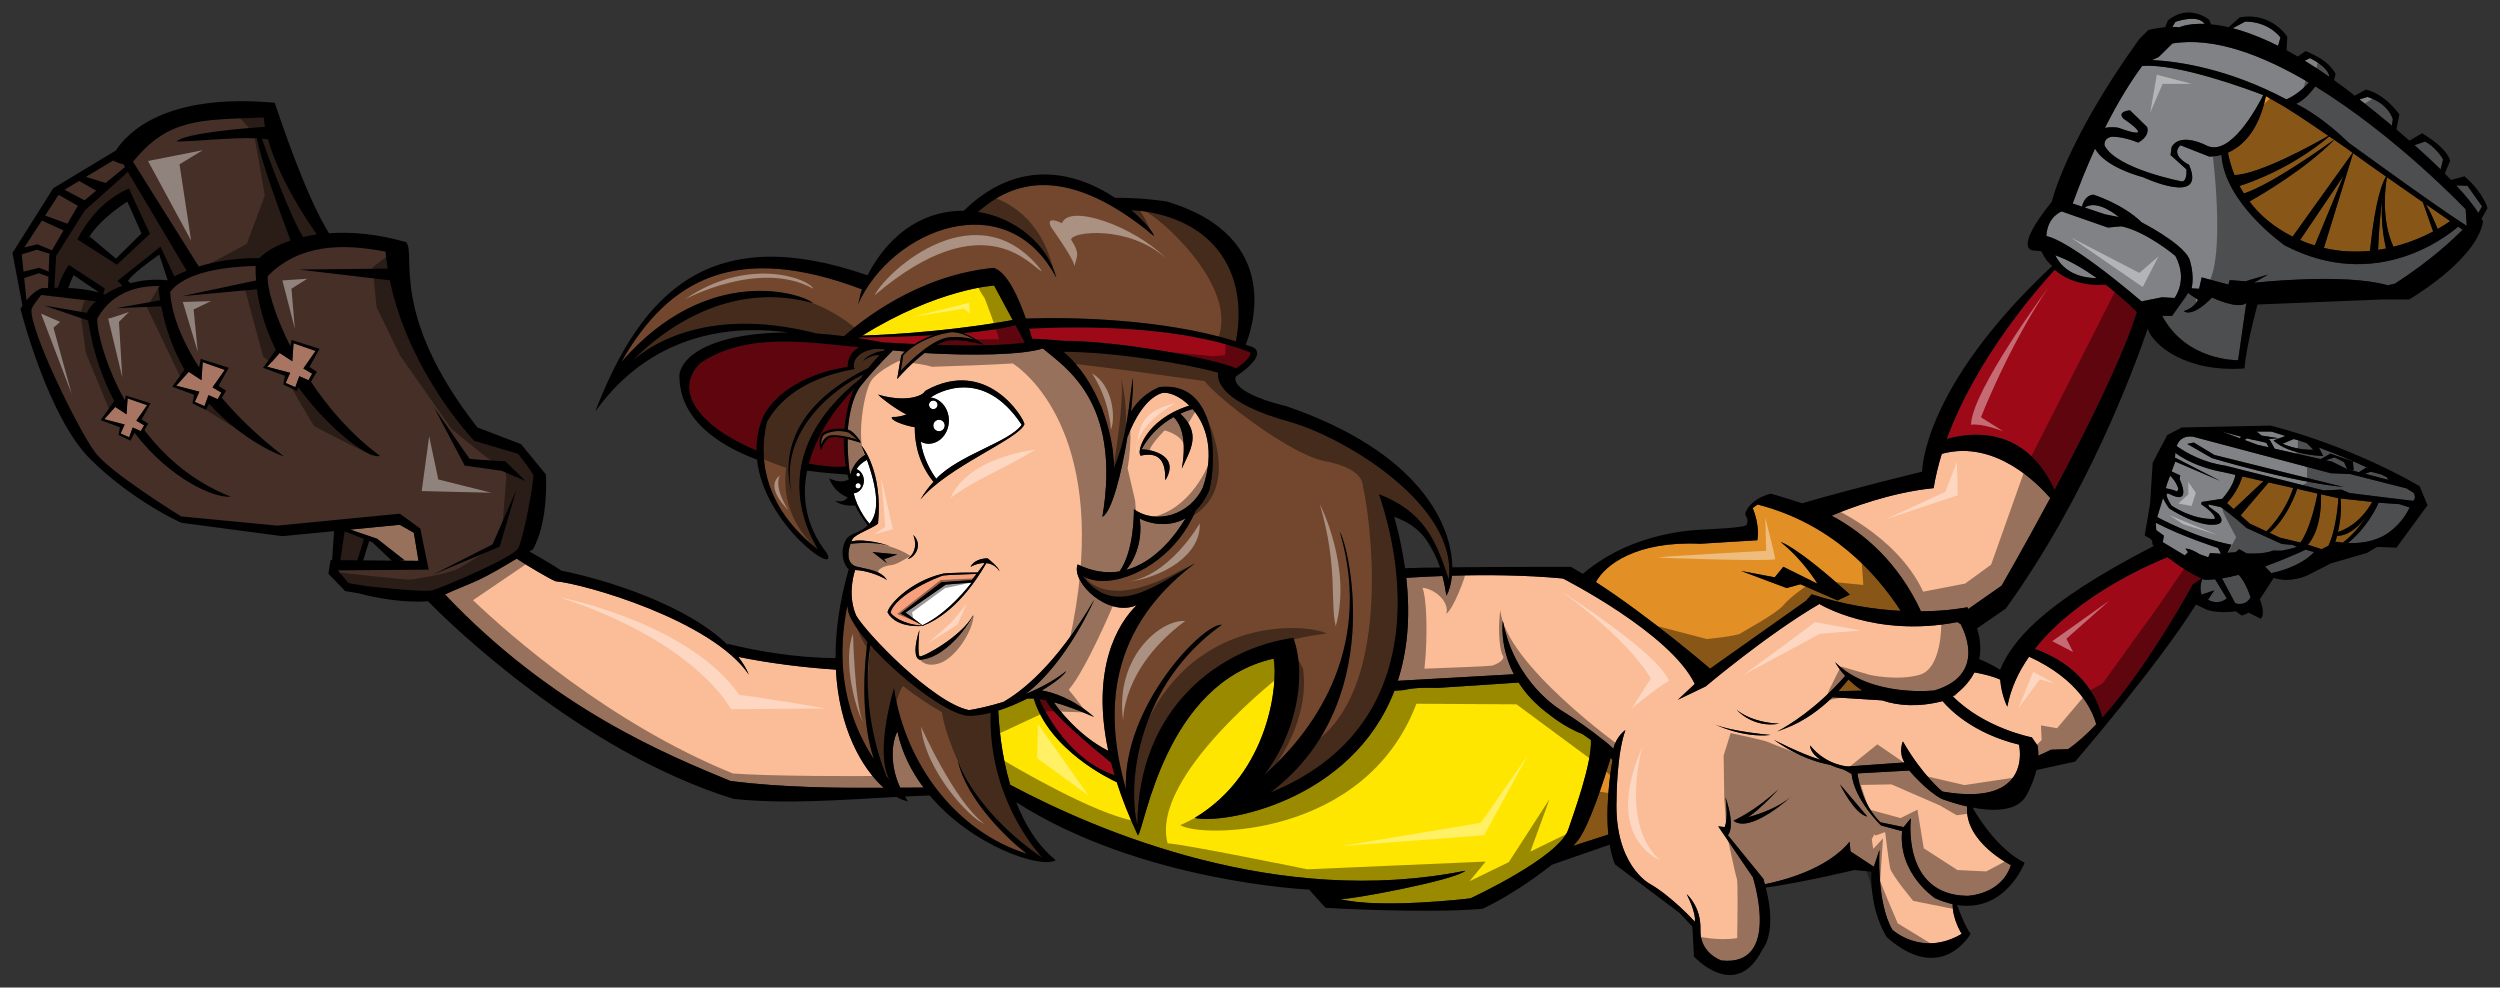 <?xml version="1.0" encoding="utf-8"?>
<!-- Generator: Adobe Illustrator 17.0.0, SVG Export Plug-In . SVG Version: 6.00 Build 0)  -->
<!DOCTYPE svg PUBLIC "-//W3C//DTD SVG 1.1//EN" "http://www.w3.org/Graphics/SVG/1.1/DTD/svg11.dtd">
<svg version="1.1" id="Layer_1" xmlns="http://www.w3.org/2000/svg" xmlns:xlink="http://www.w3.org/1999/xlink" x="0px" y="0px"
	 width="200px" height="79px" viewBox="0 0 200 79" style="enable-background:new 0 0 200 79;" xml:space="preserve">
<rect x="0" y="0" width="200" height="79" fill="#333333" stroke="none"/>
<path id="color9" style="fill:#462F26;" d="M8.454,14.635l-1.586-0.481l2.19-1.313c0.181,0.1,0.488,0.243,0.807,0.3L10,13.367
	L8.454,14.635z M7.701,15.253l-1.37-0.777L5.156,15.18l1.609,0.842L7.701,15.253z M6.23,16.46l-1.541-0.874l-1.082,1.657
	l1.786,0.655L6.23,16.46z M3.841,23.035l0.035-0.904l-0.77-0.273l-1.172,0.386l0.183,1.781c0.306-0.372,0.736-0.79,1.225-0.968
	C3.512,23.046,3.675,23.042,3.841,23.035z M4.157,20.028l0.925-1.592L3.35,17.638l-1.411,2.163l1.056-0.259L4.157,20.028z
	 M3.893,21.729l0.052-1.334l0.05-0.086l-1.036-0.33l-1.221,0.368l0.143,1.384l1.261-0.31L3.893,21.729z M41.448,43.879
	c-0.493,0.779-6.1,3.132-6.846,3.344c-0.572,0.163-3.823-0.173-5.311-0.338l-1.41-0.236l-0.848-1.021l7.262-0.061l-0.67-3.277
	l-1.632-1.196l-9.795,0.954l-7.7-0.734c0,0-5.902-3.633-6.942-5.206c-1.22-1.614-5.223-9.715-5.035-11.391
	c0.245-0.517,0.785-1.125,0.785-1.125l4.36,0.517c-0.379,0.344-0.623,0.674-0.711,0.916l-3.418-0.586l3.512,1.201
	c0.394,2.537,1.158,4.685,2.117,6.487l-0.033-0.021l-1.079,1.503l1.543,0.568L9.484,34.79l0.955,0.462l0.328-0.626
	c2.832,3.694,6.352,5.232,7.706,5.109c-3.053-1.195-5.293-3.196-6.92-5.326l0.306-0.519l-0.526-0.344l0.718-1.282l-1.983-0.624
	l-0.074,0.399c-1.854-3.32-2.367-6.367-2.173-6.628c1.335-2.318,3.702-2.568,4.963-2.52c-0.048,0.047-0.083,0.088-0.107,0.124
	c0.036,0.345,0.083,0.68,0.136,1.009l-3.552,0.632l3.64-0.153c0.375,1.964,1.042,3.644,1.862,5.068l-0.978,1.362l1.744,0.644
	l-0.13,0.694l1.08,0.521l0.258-0.494c2.74,3.044,5.841,4.209,5.956,4.198c-2.033-1.569-3.656-3.147-4.946-4.673l0.335-0.567
	l-0.595-0.389l0.813-1.45l-2.243-0.706l-0.126,0.684c-1.517-2.343-2.223-4.451-2.318-6.038c1.279-1.718,4.826-2.04,6.834-2.081
	c-0.006,0.39,0.008,0.775,0.037,1.158l-5.933,1.264l6.003-0.56c0.226,1.722,0.777,3.359,1.516,4.861l-1.021,1.422l1.743,0.643
	l-0.127,0.695l1.078,0.52l0.146-0.276c2.624,3.615,5.884,5.839,6.493,5.453c-2.274-1.683-4.102-3.809-5.504-5.917l0.471-0.795
	l-0.595-0.389l0.813-1.45l-2.242-0.706L23.232,27.7c-1.311-2.594-1.913-4.809-1.801-5.625c2.564-2.58,5.997-2.604,9.412-1.943
	c0.042,0.458,0.104,0.911,0.175,1.357l-7.101,0.077l7.271,0.86c1.54,7.426,6.748,12.838,6.748,12.838l3.514,1.045
	c0,0,0.989,1.244,1.208,1.675C42.755,38.387,41.881,43.088,41.448,43.879z M41.305,39.213l-1.901,4.337l-4.737,2.41l5.309-2.229
	L41.305,39.213z M42.036,38.477l-1.61-1.575c0,0-2.509-0.126-2.871-0.208l-2.82-4.078l2.442,4.629l2.95,0.416L42.036,38.477z
	 M20.762,20.643c0.494-0.515,1.347-1.021,2.489-1.401c-0.685-1.805-2.455-6.576-2.688-8.178c-2.004-0.09-4.97,0.264-6.446,0.253
	c0.741-0.686,5.551-1.069,7.086-1.174c-0.046-0.252-0.082-0.5-0.106-0.744c-5.177,0.186-7.656,0.088-10.456,3.544l5.259,8.375
	C17.172,20.925,18.802,20.633,20.762,20.643z M6.778,16.839l3.454-3.083l4.702,7.903c-0.373,0.149-0.703,0.303-0.987,0.453
	l-1.106-2.377l-3.456,2.743l0.411,0.381c-0.543,0.201-1.017,0.445-1.414,0.706c-0.039-0.016-0.073-0.034-0.114-0.048l0.118-0.438
	c0,0-2.767-1.798-2.872-1.891c-0.426,0.591-0.7,1.223-0.884,1.832c-0.097,0-0.191-0.003-0.289,0l0.16-2.561L6.778,16.839z
	 M6.195,19.155l3.164,2.021l2.638-2.468c0,0-1.629-3.464-1.676-3.621C7.487,16.259,6.195,19.155,6.195,19.155z M24.24,18.965
	c0.351-0.08,0.716-0.153,1.105-0.207c-1.172-1.674-3.093-4.71-3.902-7.612c-0.155-0.023-0.321-0.044-0.499-0.058
	C21.439,12.477,23.104,17.057,24.24,18.965z M27.573,42.506l-0.346,2.308l1.356,0.012l0.534-1.71L27.573,42.506z"/>
<path id="color8" style="fill:#A87562;" d="M17.981,29.59l-0.98,1.402l0.707,0.415l-0.294,0.525l-0.734-0.327l-0.323,0.881
	l-0.771-0.336l0.363-0.814l-1.842-0.481l0.988-1.112l1.023,0.67l0.097-1.44L17.981,29.59z M10.209,31.872l-0.087,1.275l-0.905-0.593
	l-0.875,0.983l1.629,0.425l-0.32,0.719l0.681,0.3l0.287-0.781l0.649,0.289l0.26-0.464l-0.625-0.368l0.866-1.241L10.209,31.872z
	 M25.247,28.077l-1.764-0.616l-0.097,1.44l-1.023-0.67l-0.988,1.112l1.84,0.48l-0.362,0.813l0.77,0.338l0.323-0.882l0.734,0.326
	l0.293-0.524l-0.706-0.415L25.247,28.077z"/>
<path id="color7" style="fill:#F8A07C;" d="M78.092,45.915l0.059-0.041l-0.412,0.536l-2.423,0.166l-3.272,2.501l1.735,0.949
	c-0.002,0-0.006,0.001-0.008,0.003c-0.016,0.002-0.035,0.005-0.054,0.015c-1.46-0.094-2.307-0.754-2.471-1.038
	c0.353-1.416,3.881-2.925,4.258-2.972C75.879,45.986,78.092,45.915,78.092,45.915z"/>
<path id="color6" style="fill:#FFE600;" d="M125.464,66.355c-0.748,2.252-7.839,5.517-7.839,5.517s-7.264,0.875-10.458,0.045
	c0.449,0.15,9.311-1.507,10.06-2.258c-14.957,2.999-29.372-3.119-36.412-6.875c-0.72-2.433-0.898-4.773-0.958-5.937
	c0.786-0.25,1.583-0.59,2.319-0.962c0.168-0.01,0.342-0.013,0.527,0c1.24,4.146,6.146,6.467,6.637,6.689
	c0.425,1.32,0.972,2.731,1.694,4.257c0.556-0.559,2.136-12.19,10.857-14.145c0.371,1.859-0.279,9.116-6.309,12.743
	c2.269,0.535,12.549-1.289,15.971-10.174l0.688-0.045c-0.003,0.002-0.006,0.005-0.008,0.007c0.918-0.218,1.844-0.213,2.776-0.187
	l6.481-0.428c0.559,0.875,1.351,1.763,2.477,2.578c0,0,1.162,0.971,2.646,1.553c0,0,0.284,0.188,0.659,0.464
	C127.383,61.039,125.855,65.178,125.464,66.355z M79.532,22.843c0,0-4.477,0.24-10.544,4.004c5.692-0.188,10.271-0.923,12.031-1.243
	L79.532,22.843z"/>
<path id="color5" style="fill:#73472E;" d="M98.874,27.314c-5.778-1.813-13.212-1.957-16.752-1.829
	c-0.024-0.011-0.042-0.015-0.063-0.022c-0.582-1.67-1.47-3.674-2.555-4.036c-6.171,0.591-10.762,4.375-11.957,5.453
	c-0.048,0.001-0.096,0.002-0.144,0.003c-0.73-0.089-1.437-0.161-2.107-0.207c-6.979-1.793-11.818-0.22-14.67,2.142
	c2.384-2.399,7.686-6.438,14.416-4.568c-0.77-0.721-8.363-3.323-15.338,4.716c3.846-6.769,9.306-9.584,19.257-5.813
	c-0.156,0.37-0.185,0.792-0.322,1.2c2.682-6.023,11.905-9.692,15.877-2.11c-0.724-2.733-3.318-4.824-6.285-5.286
	c2.153-1.864,6.391-4.498,14.098,1.933c-0.06-0.28-0.728-1.145-1.818-2.074c0.709,0.033,1.422,0.121,2.123,0.303
	C97.588,18.309,99.833,22.303,98.874,27.314z M67.908,34.611c-0.625-0.207-1.393-0.157-1.914,0.128
	c-0.036,0.012-0.07,0.034-0.102,0.065c-0.148,0.15-0.202,0.48-0.205,0.782c0.085-0.237,0.247-0.479,0.422-0.607
	c0.396-0.394,1.935,0.022,2.461,0.179C68.341,34.969,67.951,34.649,67.908,34.611z M77.93,27.154
	c-0.542-0.302-1.226-0.58-1.755-0.58c-0.111,0-0.211,0.012-0.297,0.038c-1.43,0.244-2.879,0.975-3.616,1.822
	c-0.011,0.08-0.129,0.801-0.2,1.226c0.651-0.694,2.636-2.681,4.04-2.688C76.641,26.923,77.357,27.001,77.93,27.154z M68.849,30.282
	c0.074-0.11,0.157-0.216,0.234-0.324c-1.521,0.672-6.862,4.054-5.762,9.445c-0.635-2.476-0.439-6.726,6.137-9.958
	c0.287-0.362,0.597-0.711,0.917-1.053c-0.384,0.015-0.926,0.131-1.316,0.494c0.155-0.333,0.974-0.769,1.618-0.808
	c0.042-0.042,0.082-0.087,0.124-0.129c-0.04-0.005-0.083-0.01-0.123-0.015c-0.176-0.01-0.354-0.024-0.53-0.037
	c-1.462,0.122-2.058,1.008-1.78,1.622c-2.023,0.364-5.362,1.305-7.002,4.215C61,35.115,60.157,39.88,65.443,43.961
	C64.534,42.411,61.247,36.316,68.849,30.282z M103.167,33.74c-5.457-1.515-5.809-3.261-5.715-3.93
	c-2.653-0.743-8.436-1.669-12.383-1.671c2.694,2.255,4.049,6.441,4.049,9.289c1.091-2.552,1.176-5.103,1.511-7.2
	c0.043,0.567-0.016,1.547-0.148,2.694c0.575-0.961,1.382-1.572,2.257-1.957c4.762-0.548,4.597,6.037,3.996,8.287
	c-0.313,0.69-0.684,1.213-1.083,1.606c-1.349,3.265-4.392,5.284-6.798,5.582c0,0.001-0.001,0.001-0.001,0.001l0,0
	c-0.867,0.107-1.652-0.005-2.241-0.366c2.584,3.492,5.955,0.675,8.988-1.014c-7.629,5.782-6.96,12.957-5.528,18.066
	c-0.26-6.592,6.146-13.251,7.682-13.149c-6.65,4.732-7.616,12.475-6.76,16.035c0.044-9.51,6.741-14.193,12.473-14.981
	c1.189,3.262,0.021,7.975-2.35,10.984c3.529-3.111,8.916-9.717,6.076-19.458c0.698,1.099,3.795,13.797-5.575,20.854
	c12.359-5.023,10.954-17.3,8.703-23.872c3.48,1.353,4.547,3.541,5.577,6.825C116.684,40.508,107.742,35.041,103.167,33.74z
	 M83.398,68.624c-0.787-0.841-4.345-5.154-4.142-11.605c-0.674,0.172-1.324,0.268-1.899,0.233c-1.708-0.199-5.48-3.111-7.742-5.66
	c-0.701,4.784,0.613,8.821,1.278,10.463c0.103,0.126,0.199,0.252,0.307,0.375c-0.857-1.4-0.53-4.369,0.318-7.364
	c0.942,6.202,5.11,11.523,10.635,13.235c-1.461-1.081-4.853-4.328-5.519-7.416C78.449,65.501,83.398,68.624,83.398,68.624z
	 M69.403,51.356c-0.752-0.878-1.308-1.7-1.515-2.335c-0.047-0.184-0.073-0.364-0.106-0.547c-0.71,3.529-0.679,8.006,2.141,12.267
	C68.985,58.11,69.013,54.042,69.403,51.356z"/>
<path id="color4" style="fill:#FBBD97;" d="M66.872,53.569c0.241,4.673,2.067,7.885,3.828,9.454
	c-3.738,0.019-7.994-0.008-12.254-0.54c-4.985-2.065-14.172-5.755-22.847-14.928c0.825-0.392,1.682-0.705,2.527-1.09
	c1.112-0.505,2.156-1.15,3.21-1.775c0.839,0.568,2.634,1.62,3.104,1.808c2.258,0.187,12.534,3.13,15.47,7.475
	c-0.203-0.497-0.499-0.97-0.846-1.424C61.514,53.059,64.506,53.423,66.872,53.569z M72.015,63.016
	c0.643-0.005,1.269-0.008,1.872-0.009c-0.966-1.293-1.729-2.779-2.093-4.475C71.462,59.077,71.046,60.925,72.015,63.016z
	 M91.174,41.475c0.251,1.692-0.329,3.221-1.085,4.125c2.481-0.674,4.137-3.081,4.756-4.133
	C93.32,42.319,91.662,41.775,91.174,41.475z M162.326,52.533c-0.842,1.206-1.472,2.541-1.74,3.999c0,0-0.462-0.858-0.569-2.162
	c-0.58-0.265-1.319-0.446-2.061-0.578c-0.484,0.938-1.234,1.568-1.732,1.912c2.525,2.561,6.324,3.286,6.324,3.286L163,59.637
	c0,0,0.074,0.302,0.065,0.814c0.646-0.275,1.013-0.473,1.013-0.473l1.365-0.044c0.736-0.502,1.497-1.188,2.255-1.989
	C167.409,56.857,166.315,54.362,162.326,52.533z M31.982,41.982l-3.972,0.386l2.155,0.73l2.189,1.717l-0.483,0.041l1.61,0.014
	l-0.375-2.251L31.982,41.982z M153.678,48.907c2.29-0.017,3.708-0.33,3.708-0.33c0.029,0.048,0.05,0.094,0.078,0.142l2.669-1.87
	c0,0,1.76-3.041,3.886-7.003c-0.895-1.049-4.398-4.724-8.677-3.538c-0.278,0.905-0.503,1.824-0.651,2.743
	c-3.44,0.341-6.773,1.62-8.16,2.205C149.116,42.64,151.864,44.99,153.678,48.907z M161.519,59.571c0,0,1.226,5.046-6.129,3.752
	c0,0-1.612-1.294-3.16-4.011c0,0-0.389,0.843,0.129,1.684l-4.517,0.321c0,0-1.742-0.063-3.033-1.682c0,0-0.061,0.553,0.832,1.152
	c-1.646-0.501-3.734-1.604-3.734-1.604c1.965,1.407,3.687,1.859,4.487,2.002c0.313,0.137,0.679,0.27,1.125,0.392l0.58,0.323
	l0.023-0.002c0.225,2.11,2.364,4.14,2.364,4.14l1.677,0.453c-0.322,3.428,2.646,5.37,2.646,5.37c0.496,0.221,0.962,0.374,1.399,0.47
	c0,1.275,0.729,2.376,0.729,2.376c-3.161,1.876-5.549-0.324-5.549-0.324c-1.289-2.196-1.031-6.402-1.031-6.402l-0.452,1.358
	l-1.871-1.229l-0.064-0.775c-1.823,2.244-5.452,3.14-6.784,3.402c-0.039-0.144-0.074-0.279-0.119-0.429l-2.84-3.493
	c0,0,0.645-0.581-0.193-3.041c0,0,0.259,1.684-0.064,2.394l-0.517-0.064l2.774,4.076c0,0,2.321,7.179-2.517,6.661
	c0,0-1.742-0.58-1.677-2.458c0.063-1.875-1.098-2.845-1.098-2.845s0.775,1.487,0.646,2.2c0,0-1.806-2.005-3.613-3.04
	c0,0-2.838-1.488-2.646-6.727c0,0,0-3.624,0.71-5.564c0,0-0.71,0.455-0.966,1.489c0,0-0.512-0.505-1.075-0.901
	c-0.72-0.569-1.767-1.345-3.055-2.141c0,0-3.742-2.134-4.709-7.179c0,0-0.295,1.999,0.888,4.274l-0.05-0.006l-9.246,0.523
	c0.743-2.287,1.04-5.011,0.679-8.24c0.887-0.058,1.864-0.108,2.899-0.146c0.122,0.476,0.229,0.996,0.314,1.581
	c0.216-0.387,0.378-0.939,0.44-1.606c2.751-0.081,5.86-0.059,8.88,0.224c0,0,8.613,4.366,10.549,8.439l-1.355,1.263l2.227-1.068
	c0,0,4.936-4.171,9.097-6.597c0,0,4.416,2.733,11.039,1.45c0.092,0.048,0.177,0.105,0.262,0.164
	c0.438,0.826,1.887,4.123-2.107,5.308c0,0-5.097,0.582-7.936-2.266c0,0,0.255,0.489,0.807,1.101
	c-2.271,2.593-4.514,3.965-5.458,4.456c0.168-0.07,0.381-0.151,0.651-0.253c1.575-0.58,2.879-1.61,3.79-2.498l3.973,0.252
	c1.257,0.426,2.854,0.567,4.837,0.062C156.002,56.794,157.88,58.686,161.519,59.571z M147.195,62.741c0,0,1.16,2.394,2.193,2.586
	L147.195,62.741z M141.647,58.797c0,0-3.097-0.261-4.452-0.842C137.195,57.955,139.453,59.054,141.647,58.797z M138.68,65.651
	c1.354,1.1,4.709-2.005,4.709-2.005c-0.978,0.901-2.496,1.445-3.544,1.733c1.001-0.667,2.447-2.251,2.447-2.251
	C140.356,64.941,138.68,65.651,138.68,65.651z M142.356,57.891c0,0-2.065,0-3.419-1.101
	C138.937,56.79,140.228,58.278,142.356,57.891z M95.411,32.724c1.069,1.244,1.803,3.358,0.829,6.254
	c-1.039,2.249-3.775,3.019-5.527,1.755c0,0.234,0.035,3.303-1.145,4.983c-1.001,0.162-2.124,0.035-3.355-0.562
	c-0.557,1.395,2.412,4.277,4.731,3.256c-1.497,1.429-3.692,5.07-2.279,11.654c-2.491-1.225-4.232-3.694-4.232-3.694l-0.108-0.187
	c0.932,0.253,1.995,0.651,3.202,1.176c-1.74-1.523-3.422-2.003-4.18-2.12c1.029-0.62,1.785-1.227,1.949-1.555
	c-0.951,0.77-2.11,1.374-3.249,1.841c3.343-2.54,5.492-7.549,5.492-7.549c-3.081,5.29-5.885,7.396-7.279,8.183
	c-1.229,0.377-2.265,0.581-2.737,0.652c-2.901-0.603-8.21-6.146-9.031-7.572c-0.641-1.5-0.274-3.029-0.081-3.637
	c0.768,0.017,1.883,0.372,2.55,0.796c-0.511-0.769-1.431-0.819-2.452-1.075c-0.82-0.247-0.684-1.214-0.467-1.827
	c0.333-0.034,2.091-0.196,3.106,0.199c-0.078-0.104-2.085-0.665-3.041-0.374c0.033-0.078,0.066-0.147,0.096-0.201
	c0.255-0.407,1.531-0.817,2.042-1.229c0.409-4.301-1.328-6.247-1.328-6.247c0.11,0.266,0.195,0.501,0.288,0.746
	c-0.234,0.14-0.941,0.634-1.181,1.595c-0.101-0.421-0.226-1.587-0.208-2.863c0.546,0.13,1.022,0.294,1.032,0.297l-0.038-0.157
	c-0.032-0.026-0.512-0.757-0.915-0.877c-0.021-0.007-0.045-0.007-0.068-0.014c0.104-1.278,0.413-2.719,1.048-3.516
	c0.583-0.731,1.476-1.75,2.565-2.83c0.31,0.035,0.626,0.067,0.949,0.096c-0.103,0.097-0.201,0.195-0.287,0.296
	c-0.036,0.159-0.263,1.529-0.274,1.588l-0.052,0.319l0.214-0.242c0.015-0.018,0.916-1.028,1.976-1.843
	c3.722,0.226,7.787,0.172,9.471-0.364c1.659,1.447,6.326,4.158,4.758,13.469c0.749-0.38,1.525-3.462,1.999-6.361
	c0.536-1.432,1.468-3.088,2.71-3.526c0.526-0.153,1.443,0.192,2.245,0.987c-3.566,1.146-4.251,3.745-3.887,4.008
	c2.573-0.604,1.753,2.469,2.026,1.866c1.149-2.031-1.533-2.416-1.971-2.36c0.599-1.111,1.421-1.863,2.188-2.363
	c0.131-0.085,0.259-0.162,0.385-0.233c0.422,0.398,1.136,1.489,0.656,4.131c0.652-1.469,1.622-2.777-0.122-4.403
	C94.846,32.898,95.196,32.782,95.411,32.724z M70.98,45.067c0,0-0.328-0.356-0.219-0.356c0.11,0,1.013-0.356,1.013-0.356
	l-1.971-0.191L70.98,45.067z M77.823,49.267c-0.931,1.674-4.023,3.347-4.243,3.238c-0.219-0.11-0.027-2.114-0.027-2.114
	c-0.41,1.265-0.438,2.25,0.027,2.389C76.017,52.641,78.097,48.964,77.823,49.267z M79.951,45.681
	c-0.024-0.284-0.942-1.015-0.942-1.015c-0.448,0-1.13,0.164-1.366,0.685c0,0,0.513-0.313,1.11-0.311
	c-0.009,0.027-0.016,0.052-0.034,0.09l-0.511,0.669c-0.312,0-2.215,0.006-2.776,0.094c-2.729,0.638-4.446,2.642-4.423,3.113
	c0.753,1.321,2.848,1.063,2.848,1.063s-0.006-0.008-0.013-0.014c1.021-0.389,3.086-1.557,5.063-5.005
	C79.267,45.087,79.643,45.247,79.951,45.681z M72.622,44.711c0.438-0.027,1.314-1.042,0.438-1.919
	C73.061,42.792,73.607,43.943,72.622,44.711z M81.955,33.928c-0.055-0.494-2.996-5.384-7.881-2.689
	c-0.068,0.051-0.134,0.126-0.199,0.211c-0.052,0.037-0.103,0.068-0.154,0.107c-1.179,0.62-3.033,0.169-3.482,0
	c0.289,0.331,1.396,1.146,2.275,1.602c-0.334,0.123-0.741,0.225-1.152,0.2c-0.206,0.258,1.044,0.701,1.817,0.817
	c-0.009,1.379,0.372,3.001,1.502,4.371c-0.398,0.448-0.687,0.802-1.047,1.418C75.792,37.33,81.554,35.11,81.955,33.928z
	 M157.368,64.516c-1.151-0.259-2.044-0.611-2.044-0.611c-1.226-0.644-2.581-2.263-2.581-2.263l-4.147,0.231
	c0.115,0.806,0.515,2.595,1.825,3.908l1.869,0.388l0.581-0.71c0-0.001-0.773,6.145,4.517,6.208c0,0,2.71-0.065,3.484-2.457
	C160.872,69.21,157.156,67.374,157.368,64.516z"/>
<path id="color3" style="fill:#E28F26;" d="M129.002,60.805c0,0-0.604,3.148-0.337,5.958l-2.828,0.914
	c0.142-0.147,0.271-0.291,0.376-0.422c0.94-1.18,2.162-5.036,2.643-6.641C128.906,60.678,128.965,60.744,129.002,60.805z
	 M152.057,48.871c-2.016-0.105-4.465-0.458-7.12-1.327l-0.453,0.517l-7.677,5.433c0,0-4.76-4.102-9.134-6.928
	c0.724-1.371,3.224-3.307,8.355-3.066l4.556-0.281c0,0,0.249-1.066-0.37-2.573c0.13-0.095,0.257-0.185,0.388-0.285
	C146.501,41.866,150.084,45.819,152.057,48.871z M147.99,47.565c-4.349-3.934-5.535-4.201-5.535-4.201
	c1.841,1.467,2.939,3.333,2.939,3.333l-2.727-1.354l-0.686,0.843l-2.696-0.509l3.649,1.366l1.097-0.302l2.97,1.292L147.99,47.565z
	 M183.409,18.93l4.804-6.705c-0.18-0.13-0.341-0.249-0.473-0.348c0,0-0.408-0.285-1.003-0.693c-2.273,2.318-5.79,4.375-6.782,4.936
	C180.725,17.138,181.833,18.146,183.409,18.93z M184.653,19.466c0.178,0.064,0.355,0.106,0.531,0.162l2.306-5.575l-3.483,5.144
	C184.22,19.289,184.423,19.384,184.653,19.466z M189.599,20.07c0.441-4.3,1.057-5.598,1.292-5.942
	c-1.04-0.728-1.985-1.397-2.643-1.877l-2.337,7.585C187.21,20.142,188.452,20.182,189.599,20.07z M179.51,15.478
	c2.2-0.708,6.628-3.875,7.217-4.301c-0.122-0.083-0.252-0.172-0.39-0.265c-3.007,2.535-6.29,3.686-7.177,3.964
	C179.265,15.074,179.381,15.274,179.51,15.478z M147.073,55.291l1.908-0.041c-0.438-0.289-0.805-0.601-1.104-0.901
	C147.721,54.552,147.449,54.888,147.073,55.291z M190.954,14.173c-0.119,0.675-0.495,3.351,0.518,5.571
	c1.288-0.325,2.379-0.8,3.182-1.225l-0.824-2.341C192.896,15.53,191.891,14.83,190.954,14.173z M194.07,16.345
	c0.388,0.637,0.768,1.543,0.939,1.976c0.49-0.277,0.831-0.506,1.004-0.631C195.465,17.312,194.796,16.847,194.07,16.345z
	 M190.608,15.753c-0.247,1.651-0.335,3.56-0.36,4.24c0.217-0.031,0.429-0.069,0.635-0.111
	C190.725,19.216,190.402,17.561,190.608,15.753z M186.271,10.865c-1.398-0.957-3.383-2.293-4.017-2.612l-0.982-0.563
	c-0.594,2.877-1.958,4.047-3.037,4.52c0.071,0.416,0.225,1.061,0.523,1.802C180.808,13.913,184.994,11.598,186.271,10.865z
	 M186.962,42.869c-0.06,0.235-0.111,0.417-0.147,0.533l0.123-0.06c0,0,0.19,0.04,0.496,0.071c0.425-0.322,1.165-1.002,1.942-2.197
	C188.824,41.998,187.986,42.851,186.962,42.869z M183.78,39.109c-0.841,2.373-1.99,3.342-2.221,3.514l0.834,0.389l1.636,0.391
	c0.78-1.052,1.25-3.264,1.375-3.922L183.78,39.109z M179.389,38.114c-0.122,0.411-0.453,1.272-1.232,2.131l0.542,0.484l2.374-2.231
	L179.389,38.114z M185.682,39.543c0.061,2.585-0.773,3.731-1.054,4.036l1.097,0.358l0.549-0.271
	c0.683-1.445,0.798-3.809,0.798-3.809L185.682,39.543z M181.489,38.594l-2.238,2.636l0.74,0.665l1.321,0.613
	c1.403-1.382,1.993-2.995,2.145-3.469L181.489,38.594z M187.033,42.56c0.417-0.124,1.77-0.656,2.745-2.408l-2.538-0.275
	C187.36,40.792,187.201,41.821,187.033,42.56z"/>
<path id="color2" style="fill:#9E0918;" d="M88.883,61.012c0.084,0.323,0.187,0.663,0.288,1c-3.448-1.143-5.439-4.743-6.021-6.076
	c0.173,0.023,0.353,0.057,0.539,0.095C84.157,57.197,88.472,60.682,88.883,61.012z M68.666,27.051
	c0.628,0.095,1.273,0.203,1.939,0.33c0.705,0.044,1.594,0.095,2.566,0.139c0.437-0.278,0.933-0.517,1.453-0.702
	c-1.98,0.109-4.048,0.162-5.88,0.183C68.719,27.018,68.693,27.035,68.666,27.051z M56.029,29.043
	c-2.296,2.26,0.046,5.157,4.488,6.999c-0.007-0.922,0.161-1.868,0.581-2.811c1.301-2.364,4.342-3.535,6.705-3.878
	c0.041-0.869,0.444-1.333,0.963-1.571C64.391,27.357,59.726,26.575,56.029,29.043z M67.672,37.318
	c-0.124-0.751-0.178-1.532-0.166-2.262c-0.536-0.105-1.074-0.15-1.274,0.049c-0.318,0.237-0.546,0.91-0.546,0.91
	c-0.193-0.34-0.142-1.102,0.102-1.348c0.037-0.038,0.077-0.062,0.116-0.075c0.444-0.243,1.06-0.37,1.643-0.278
	c0.111-1.158,0.377-2.331,0.725-3.075c0.036-0.068,0.082-0.133,0.12-0.201c-1.319,1.309-2.999,3.51-3.686,6.055
	C65.799,37.287,66.886,37.406,67.672,37.318z M77.077,26.647c0.657,0.245,1.305,0.666,1.619,0.937c0,0-1.604-0.446-2.586-0.361
	c-0.353,0.002-0.751,0.147-1.157,0.365c2.534,0.078,5.285,0.074,7.029-0.192l-0.743-1.38C80.204,26.296,78.738,26.5,77.077,26.647z
	 M99.894,28.141c-5.814-2.196-13.81-2.024-17.561-1.852c0.097,0.306,0.179,0.58,0.248,0.812c0.166,0,0.364,0.007,0.575,0.018
	c0.011-0.004,0.024-0.008,0.036-0.012c0.013,0.004,0.019,0.012,0.031,0.016c0.835,0.044,1.834,0.141,1.834,0.141
	c4.619,0,12.031,1.426,13.844,2.202c0.761-0.515,1.157-0.942,1.127-1.217C100.024,28.208,99.978,28.172,99.894,28.141z
	 M173.401,44.578c-1.202,0.477-7.212,3.015-10.61,7.333c1.726,0.616,4.532,2.122,5.399,5.499c3.727-4.157,7.23-10.653,7.23-10.653
	l0.712-0.477C175.702,46.098,174.745,45.614,173.401,44.578z M164.366,39.193c2.54-4.764,5.485-10.649,6.583-14.227
	c0,0-1.034-1.057-2.499-2.193c-0.62,0.058-2.61,0.109-4.071-1.19c-1.288,1.395-6.271,7.036-8.636,13.535
	C157.5,34.605,161.961,33.931,164.366,39.193z"/>
<path id="color1" style="fill:#808285;" d="M177.21,46.342l0.936,1.531c-0.755,0.602-1.502,0.106-1.502,0.106l0.495-0.751
	l-1.018,0.343c-0.089-0.319-0.138-0.789,0.08-1.258c0.121,0.05,0.186,0.07,0.186,0.07C176.643,46.39,176.922,46.373,177.21,46.342z
	 M182.524,44.057c0.439-0.079,0.856-0.181,1.238-0.31l-0.36-0.157l-0.851-0.073l-2.839-1.283c0,0-1.219-1.113-2.069-1.669
	l-0.975-0.216l0.034,0.179l0.762,0.563c0,0,0.84,0.92-0.528,0.886c0,0-1.169,0.106-3.401-1.304c0,0-0.292-0.386-0.497-0.831
	l-0.15,0.514l-0.314,1.008c0,0,2.971,1.648,5.943,2.216l-0.316,0.645l0.644-0.044l0.293-0.245l0.583,0.333
	c0,0,1.275,0.112,2.133-0.222L182.524,44.057z M177.757,46.269l1.061,1.989c0,0,0.783,0.312,1.227-0.466c0,0-0.345-1.176-0.955-1.81
	C178.635,46.102,178.187,46.201,177.757,46.269z M185.225,6.912c-0.682,0.924-1.235,1.266-1.539,1.39
	c0.834,0.417,2.373,1.334,4.188,3.099c0,0,7.009,5.121,9.446,6.655c0.016-0.018,0.023-0.027,0.023-0.027l-0.089-1.289
	C197.254,16.74,191.691,10.875,185.225,6.912z M197.397,14.861l-0.904-0.031c0.943,1.018,1.478,1.736,1.776,2.207l0.298-0.524
	L197.397,14.861z M175.974,44.341l0.688,0.24l0.138-0.333c0,0,0.34,0.027,0.878,0.051l-0.234-0.458c0,0-2.873-0.922-4.975-2.021
	l0.027,0.582l0.617,0.454l-0.09,0.517l1.764,1.063l0.256-0.268l-0.207-0.273C174.835,43.896,175.181,43.834,175.974,44.341z
	 M177.777,39.904c0,0,0.908-0.962,1.051-1.915l-1.013-0.229c0,0-2.143-0.321-3.789-1.525l-0.03,0.369l3.622,1.867l-3.598-1.546
	l-0.291,0.787l0.688,0.321l-0.047,0.308c0,0,1.07,2.187-0.863,1.154c0,0-0.519-0.219,0.207,0.947c0,0,1.657,1.155,3.453,1.073
	c0,0,0.255-0.266-1.075-1.183l0.049-0.177L177.777,39.904z M174.271,39.108c0,0-0.163-0.604-0.666-1.053l-0.245,0.663l-0.1,0.352
	c0.196,0.021,0.482,0.083,0.918,0.244L174.271,39.108z M167.743,22.249c-1.018-0.726-2.172-1.419-3.322-1.829
	C164.718,21.045,165.569,22.236,167.743,22.249z M184.789,4.648l-0.412,0.208c0.623,0.38,1.279,0.808,1.965,1.289
	C186.289,5.341,184.789,4.648,184.789,4.648z M184.713,6.607c-3.67-2.177-7.589-3.685-10.922-3.129l-1.103,1.088l-0.521,0.237
	c2.18,0.116,6.125,0.704,10.746,3.148C183.692,7.616,184.328,7.029,184.713,6.607z M176.371,1.911
	c-0.531-0.806-2.332-0.168-2.332-0.168l-0.261,0.411c0.191,0,0.387,0.005,0.577,0.029C174.355,2.183,175.008,1.86,176.371,1.911z
	 M191.426,9.532c-0.427-1.328-2.022-1.779-2.022-1.779l-0.646,0.199c0.953,0.749,1.818,1.451,2.597,2.102L191.426,9.532z
	 M182.775,19.63c0,0-4.811-3.349-5.058-7.24c-0.575,0.16-0.983,0.134-0.983,0.134l-2.299-0.905
	c-0.874,0.809,0.688,1.564,0.688,1.564c1.441,3.371-3.657,1.002-3.657,1.002c-2.713-0.765-3.585-1.781-3.864-2.299
	c-0.591,1.297-1.19,2.752-1.79,4.394l0.747,0.248c0.091-0.363,0.318-0.889,0.895-0.96c0,0,2.36,0.732,3.878,2.221
	c0,0,3.193,1.622,3.805,2.902c0,0,0.454,1.189,0.189,2.379l0.6,0.032l0.209-0.912l2.137,0.576l0.106-0.358l1.251,0.096l1.817-0.541
	l-1.132,0.66c0.001,0.002,7.166-0.814,10.715,0.2c0.368-0.08,0.572-0.134,0.572-0.134c2.859-1.839,4.701-3.588,5.41-4.31
	c-0.102-0.071-0.224-0.152-0.358-0.247C195.609,19.026,189.978,23.384,182.775,19.63z M166.783,16.604l1.622,0.543l1.109,0.222
	C169.515,17.369,167.81,15.886,166.783,16.604z M175.837,23.982l-0.783-0.527l-1.287,1.816l-0.799-0.009
	c1.955,3.663,6.083,3.555,6.083,3.555l0.654-4.582c-0.632,0.568-2.736-0.431-2.736-0.431c-1.696,1.711-2.264,1.078-2.264,1.078
	C175.56,24.648,175.837,23.982,175.837,23.982z M173.962,23.838c0,0,1.119-1.422,0.066-3.369c0,0-2.297-1.935-4.314-2.366
	l-1.086,0.1l-3.692-1.289c0,0-1.143,0.379-1.231,1.979c0,0,1.488,0.014,7.616,5.216l1.645-0.326L173.962,23.838z M195.45,12.767
	c-0.525-0.972-1.44-1.446-1.44-1.446l-0.851,0.292c0.811,0.716,1.5,1.363,2.091,1.94L195.45,12.767z M182.439,2.992
	c-1.164-1.388-2.834-1.26-2.834-1.26l-0.988,0.528c1.018,0.264,2.227,0.707,3.631,1.409L182.439,2.992z M193.117,39.451
	c0.212,0.533-0.093,0.619-0.091,0.616l-5.05-0.62l-0.668-0.278l-1.426,0.061l-7.876-1.982c-1.727-0.239-3.077-0.999-3.878-1.566
	c0.378-1.027,1.42-0.719,1.42-0.719l10.911,2.894l1.558,0.069l4.514,1.148C192.919,39.308,193.117,39.451,193.117,39.451z
	 M187.478,38.96c0,0-7.306-1.811-10.326-2.562l-1.646-0.995l-0.527,0.114l1.979,1.133C176.957,36.649,183.376,38.571,187.478,38.96z
	 M190.512,40.232l-0.218-0.024c-0.214,0.494-0.962,2.022-2.458,3.235c0.745,0.03,1.832-0.043,2.811-0.555
	c0,0,1.358-0.667,2.128-2.29l-0.826-0.267L190.512,40.232z M171.055,11.406c-1.278-0.526-2.135-0.466-2.135-0.466
	c-0.703,0.149-0.548,0.72-0.548,0.72c0.991,1.873,6.194,2.858,6.194,2.858c0.43-0.031,0.349-0.971,0.349-0.971l-1.271-1.143
	l0.087-0.638c0.71-1.246,2.81-0.112,2.81-0.112c1.879,0.897,4.003-3.017,4.522-4.046c-1.149-0.441-6.828-2.561-9.691-2.331
	c-0.881,1.191-1.902,2.809-2.982,4.96c0.535-0.126,1.076-0.017,1.076-0.017c3.299,1.2,0.414-0.727,0.414-0.727
	c-0.553-0.592,0.517-0.667,0.517-0.667l1.368,1.333C172.017,10.924,171.055,11.406,171.055,11.406z M190.959,38.186
	c-0.142-0.073-0.292-0.15-0.446-0.226l-0.843-0.225l-0.483,0.162l1.86,0.488L190.959,38.186z M184.547,35.454
	c-0.208-0.075-0.433-0.15-0.648-0.224l-0.41-0.107l-0.88,0.374c0,0,1.131,0.545,2.456,0.477L184.547,35.454z M179.191,35.062
	l0.092-0.125l-1.526-0.412L179.191,35.062z M181.196,45.316l0.505,0.534c0,0,2.209-0.388,3.429-1.684l-0.676-0.197
	C184.205,44.085,182.844,44.724,181.196,45.316z M180.302,35.21l-0.54-0.146l-0.202,0.134l1.042,0.387l0.889,0.199l-0.181-0.36
	l-0.937-0.219L180.302,35.21z M180.538,34.52l0.38,0.323l1.372,0.215l-0.867,0.067l0.14,0.034l0.413,0.738l3.69,0.83l0.76-0.436
	l1.807,0.623l0.061,0.706l-0.516-0.089l-0.249-0.555l-0.76-0.383l-0.712,0.221l0.475,0.107l1.247,0.61l0.936,0.246l0.61-0.391
	c-1.045-0.487-2.311-1.025-3.819-1.585l0.35,0.681c0,0-2.7-0.049-3.976-1.245l0.962-0.356c-0.367-0.118-0.735-0.237-1.122-0.355
	L180.538,34.52z"/>
<path id="fill" style="fill:#FFFFFF;" d="M69.355,36.788c1.091,3.04,0.817,4.405,0.203,5.114c-0.296-0.339-0.671-0.892-0.954-1.522
	c0-0.001,0.006-0.002,0.005-0.004c-0.004-0.003-0.008-0.011-0.013-0.014c-0.127-0.286-0.231-0.587-0.304-0.893
	c0.456-0.055,0.815-0.48,0.815-1.016c0-0.437-0.247-0.784-0.584-0.933C68.71,37.24,68.974,36.988,69.355,36.788z M74.663,32.732
	c0.189,0,0.343-0.155,0.343-0.345c0-0.19-0.154-0.344-0.343-0.344c-0.19,0-0.344,0.154-0.344,0.344S74.473,32.732,74.663,32.732z
	 M68.65,39.084c0.121,0,0.218-0.098,0.218-0.218c0-0.121-0.097-0.219-0.218-0.219c-0.12,0-0.217,0.098-0.217,0.219
	C68.433,38.986,68.53,39.084,68.65,39.084z M74.663,34.041c0,0.254,0.205,0.459,0.458,0.459s0.458-0.205,0.458-0.459
	c0-0.254-0.205-0.459-0.458-0.459C74.867,33.581,74.663,33.787,74.663,34.041z M74.456,31.788c-0.002,0.004-0.004,0.009-0.007,0.013
	c0.818,0.097,1.46,0.878,1.46,1.839c0,1.026-0.729,1.858-1.627,1.858c-0.222,0-0.426-0.067-0.618-0.16
	c0.188,1.362,0.857,2.443,1.234,2.963c1.827-1.931,5.854-2.923,6.838-4.319C78.616,29.264,74.948,31.459,74.456,31.788z
	 M72.443,49.006l1.348,1.013c1.577-0.731,3.018-2.234,3.939-3.415l-2.064,0.161L72.443,49.006z M68.8,37.979
	c0-0.083-0.067-0.149-0.149-0.149c-0.083,0-0.149,0.066-0.149,0.149c0,0.082,0.066,0.149,0.149,0.149
	C68.733,38.128,68.8,38.061,68.8,37.979z"/>
<path id="outline" d="M72.622,44.711c0.985-0.768,0.438-1.919,0.438-1.919C73.936,43.669,73.061,44.684,72.622,44.711z
	 M79.951,45.681c-0.307-0.434-0.684-0.594-1.045-0.631c-1.977,3.448-4.042,4.616-5.063,5.005c0.007,0.006,0.013,0.014,0.013,0.014
	s-2.095,0.259-2.848-1.063c-0.023-0.472,1.694-2.476,4.423-3.113c0.562-0.088,2.464-0.094,2.776-0.094l0.511-0.669
	c0.018-0.038,0.025-0.063,0.034-0.09c-0.597-0.002-1.11,0.311-1.11,0.311c0.236-0.521,0.918-0.685,1.366-0.685
	C79.009,44.666,79.927,45.397,79.951,45.681z M77.73,46.604l-2.064,0.161l-3.223,2.241l1.348,1.013
	C75.368,49.287,76.809,47.784,77.73,46.604z M78.15,45.874l-0.059,0.041c0,0-2.212,0.071-2.589,0.119
	c-0.377,0.047-3.906,1.556-4.258,2.972c0.164,0.284,1.011,0.944,2.471,1.038c0.02-0.01,0.038-0.013,0.054-0.015
	c0.002-0.002,0.006-0.003,0.008-0.003l-1.735-0.949l3.272-2.501l2.423-0.166L78.15,45.874z M73.58,52.505
	c-0.219-0.11-0.027-2.114-0.027-2.114c-0.41,1.265-0.438,2.25,0.027,2.389c2.436-0.139,4.517-3.815,4.243-3.513
	C76.892,50.941,73.8,52.613,73.58,52.505z M70.762,44.711c0.11,0,1.013-0.356,1.013-0.356l-1.971-0.191l1.176,0.904
	C70.98,45.067,70.652,44.711,70.762,44.711z M72.514,33.158c-0.879-0.455-1.986-1.271-2.275-1.602c0.449,0.169,2.303,0.62,3.482,0
	c0.051-0.039,0.102-0.07,0.154-0.107c0.065-0.085,0.131-0.16,0.199-0.211c4.885-2.694,7.827,2.196,7.881,2.689
	c-0.401,1.182-6.163,3.401-8.321,6.037c0.36-0.616,0.649-0.97,1.047-1.418c-1.129-1.37-1.511-2.992-1.502-4.371
	c-0.773-0.116-2.022-0.56-1.817-0.817C71.773,33.383,72.18,33.281,72.514,33.158z M75.006,32.387c0-0.19-0.154-0.344-0.343-0.344
	c-0.19,0-0.344,0.154-0.344,0.344c0,0.19,0.154,0.345,0.344,0.345C74.852,32.732,75.006,32.577,75.006,32.387z M74.663,34.041
	c0,0.254,0.205,0.459,0.458,0.459s0.458-0.205,0.458-0.459c0-0.254-0.205-0.459-0.458-0.459
	C74.867,33.581,74.663,33.787,74.663,34.041z M74.456,31.788c-0.002,0.004-0.004,0.009-0.007,0.013
	c0.818,0.097,1.46,0.878,1.46,1.839c0,1.026-0.729,1.858-1.627,1.858c-0.222,0-0.426-0.067-0.618-0.16
	c0.188,1.362,0.857,2.443,1.234,2.963c1.827-1.931,5.854-2.923,6.838-4.319C78.616,29.264,74.948,31.459,74.456,31.788z
	 M6.195,19.155c0,0,1.292-2.896,4.126-4.068c0.047,0.157,1.676,3.621,1.676,3.621l-2.638,2.468L6.195,19.155z M7.042,19.135
	l0.157-0.191l2.079,1.745l2.043-2.017l-1.134-2.543C9.385,16.647,7.73,17.829,7.042,19.135z M40.127,37.661l1.909,0.816l-1.61-1.575
	c0,0-2.509-0.126-2.871-0.208l-2.82-4.078l2.442,4.629L40.127,37.661z M41.305,39.213l-1.901,4.337l-4.737,2.41l5.309-2.229
	L41.305,39.213z M198.528,17.485c0.087,0.174,0.111,0.256,0.111,0.256c-0.018,0.108-0.043,0.215-0.073,0.323
	c-0.825,2.991-5.836,5.893-5.836,5.893l-2.161,0.001l-9.97,0.403c-0.996,3.745-1.036,5.113-1.036,5.113
	c-4.667,0.347-7.341-1.876-7.747-3.176c-1.106,3.234-4.89,13.433-11.358,22.39l-2.293,1.582c0.298,0.937,0.317,1.755,0.169,2.454
	c0.734,0.299,1.32,0.633,1.67,0.855c0.933-2.181,3.093-5.17,12.304-9.907c-0.288-0.257,0.045-0.267-0.269-0.567l-0.464-0.266
	l0.434-2.572l0.207-3.253l1.167-2.21l1.168-0.606l7.083-0.152c0,0,5.876,1.37,11.932,4.838l0.637,1.532l-2.485,3.396l-1.544-0.061
	l-0.829,0.489l-2.874,0.831l-1.841,0.941c0,0-1.345,0.674-2.734,0.223l-1.109,1.705c0,0,0.497,1.179,0.072,1.557l-0.96-0.48
	l-0.547,0.236l-0.489-0.349c0,0-1.729,0.261-2.603-0.263l-0.586-0.275c-3.107,4.965-9.662,12.558-9.662,12.558l-3.1,0.683
	c-0.137,0.584-0.374,1.267-0.813,2.042c-0.737,1.304-2.682,1.263-4.299,0.957c0.646,1.111,2.159,3.401,4.171,4.411
	c0,0-1.495,3.993-5.402,3.384c0.233,0.636,0.707,1.842,1.079,2.309c0,0-2.321,4.141-6.709,0.259c0,0-1.355-2.004-1.226-5.238
	l-1.355-0.129c0,0-4.196,1.002-7.095,1.405c0.942,3.665-0.26,4.933-0.26,4.933c-2.129,4.27-5.483,0.582-5.483,0.582l-0.13-2.393
	l-1.031-1.1l-5.163-3.882c-0.194-0.473-0.327-1.011-0.421-1.575l-4.629,1.61c-1.663,1.319-3.856,2.749-5.549,3.521
	c-4.48,0.399-12.549-0.077-12.549-0.077l-1.322-1.459c0,0-13.439-0.598-23.431-6.995c0.679,1.748,1.677,3.433,3.167,4.644
	c-1.162,0.707-6.652-1.102-10.087-5.181c-0.669,0.023-1.331,0.052-1.983,0.084c0.078,0.128,0.158,0.257,0.247,0.385
	c-0.284-0.05-0.597-0.169-0.924-0.349c-4.603,0.243-8.838,0.592-13.027,0.156c-12.435-3.86-23.013-14.346-24.45-15.813
	c-1.868,0.148-4.06-0.237-5.56-0.635l-1.066-0.178l-1.337-1.387l0.168-1.093h0.127l0.154-2.313l-4.146,0.401l-8.068-1.07
	c0,0-3.864-1.706-7.284-5.093c-3.42-3.388-5.589-12.026-5.589-12.026s0.061-0.102,0.16-0.251l-0.798-4.219l3.265-5.176l5.001-3.013
	c0.94-1.457,4.011-4.616,12.708-3.825c0.494,1.384,2.402,7.27,4.342,10.44c1.78-0.126,3.872,0.045,6.177,0.712
	c0.837,0.943-1.405,5.724,5.697,14.822l3.498,1.339l1.989,2.426c0,0,0.246,3.732-1.045,5.992c-0.097,0.052-0.191,0.108-0.287,0.162
	c0.521,0.289,1.527,0.861,2.589,1.544c3.578,0.718,10.096,2.748,13.362,6.009c-0.046-0.054-0.084-0.115-0.132-0.168
	c2.452,0.594,5.587,1.143,8.684,1.146c-0.013-2.102,0.294-4.475,1.051-7.103c-0.557-0.485-0.73-1.851-0.055-2.573
	c0.333-0.294,1.046-0.422,1.582-0.934c-0.458-0.585-0.783-1.114-1.014-1.598c-0.366,0.044-1.153,0.018-1.612-0.37
	c0.503,0.095,0.746,0.044,1.022-0.256c-0.233-0.145-1.082-0.427-1.483-1.549c0,0,0.894,0.503,1.567,0.089
	c-0.037-0.129-0.082-0.25-0.113-0.384c-0.348-0.022-1.703-0.115-3.221-0.308c-0.431,2.097-0.145,4.393,1.581,6.596
	c1.037,1.975-5.014-2.229-5.592-7.477c-3.259-1.236-6.273-3.327-6.207-6.843c0.36-1.825,3.338-3.324,8.696-3.333
	C59.4,26.09,52.49,26.136,47.62,32.919c3.718-9.639,9.292-15.229,21.779-10.896c1.946-3.74,4.904-5.196,7.705-5.164
	c4.507-4.394,9.145-2.995,12.101-1.034c2.335-0.015,4.138,0.296,4.138,0.296c9.563,2.863,6.697,10.524,6.311,11.452
	c0.168,0.059,0.342,0.114,0.507,0.176c0.308,0.117,0.392,0.316,0.409,0.463c0.072,0.659-1.209,1.583-1.706,1.914
	c-0.273,0.72,1.051,1.643,4.051,2.372c10.576,3.631,13.233,9.416,13.271,12.885c4.104-0.038,9.487-0.035,9.487-0.035
	c0.313,0.174,0.633,0.361,0.957,0.557c4.191-3.567,9.479-3.515,9.884-3.55c0.328-0.03,3.127-0.129,3.22-0.373
	c0.248-0.622-0.25-0.649-0.069-1.042c0.544-1.178,2.092-1.483,2.027-1.432c0.405,0.083,1.992,0.611,2.484,0.752
	c4.121-1.208,9.597-2.528,9.597-2.528s-0.061-6.661,10.401-16.454c-0.394-0.363-0.585-0.575-0.857-1.168
	c-0.227-0.04-0.452-0.065-0.674-0.072c0,0-1.64-0.013,1.497-3.892c0,0,1.108-4.836,7.004-13.02l0.721-0.724
	c0,0,0.609-0.163,1.355-0.228l0.208-0.527c1.68-1.413,3.287-0.078,3.287-0.078l0.173,0.374c0.415,0.04,0.883,0.115,1.401,0.235
	l0.898-0.793c2.566-0.44,3.797,1.556,3.797,1.556l-0.058,1.076c0.292,0.158,0.591,0.326,0.899,0.506l0.617-0.438
	c2.058,0.817,2.402,1.839,2.402,1.839l-0.12,0.487c0.502,0.359,1.018,0.741,1.549,1.158c0.039,0.029,0.073,0.056,0.11,0.085
	l0.893-0.491c1.582,0.389,2.673,1.994,2.673,1.994l-0.238,1.196c0.367,0.31,0.717,0.609,1.047,0.898l1.009-0.589
	c2.153,1.285,2.242,2.212,2.242,2.212l-0.426,1.005c0.18,0.18,0.349,0.352,0.505,0.518l1.072-0.294
	c1.548,1.349,1.841,2.55,1.841,2.55L198.528,17.485z M193.159,11.612c0.811,0.716,1.5,1.363,2.091,1.94l0.2-0.786
	c-0.525-0.972-1.44-1.446-1.44-1.446L193.159,11.612z M188.757,7.953c0.953,0.749,1.818,1.451,2.597,2.102l0.072-0.522
	c-0.427-1.328-2.022-1.779-2.022-1.779L188.757,7.953z M184.377,4.856c0.623,0.38,1.279,0.808,1.965,1.289
	c-0.053-0.804-1.553-1.497-1.553-1.497L184.377,4.856z M178.617,2.26c1.018,0.264,2.227,0.707,3.631,1.409l0.191-0.677
	c-1.164-1.388-2.834-1.26-2.834-1.26L178.617,2.26z M173.778,2.154c0.191,0,0.387,0.005,0.577,0.029c0,0,0.652-0.323,2.016-0.272
	c-0.531-0.806-2.332-0.168-2.332-0.168L173.778,2.154z M172.167,4.802c2.18,0.116,6.125,0.704,10.746,3.148
	c0.779-0.334,1.415-0.922,1.8-1.344c-3.67-2.177-7.589-3.685-10.922-3.129l-1.103,1.088L172.167,4.802z M193.829,16.178
	c-0.933-0.647-1.938-1.348-2.875-2.004c-0.119,0.675-0.495,3.351,0.518,5.571c1.288-0.325,2.379-0.8,3.182-1.225L193.829,16.178z
	 M195.009,18.32c0.49-0.277,0.831-0.506,1.004-0.631c-0.548-0.378-1.217-0.842-1.942-1.345
	C194.458,16.982,194.838,17.888,195.009,18.32z M190.608,15.753c-0.247,1.651-0.335,3.56-0.36,4.24
	c0.217-0.031,0.429-0.069,0.635-0.111C190.725,19.216,190.402,17.561,190.608,15.753z M190.891,14.128
	c-1.04-0.728-1.985-1.397-2.643-1.877l-2.337,7.585c1.299,0.305,2.541,0.345,3.688,0.234
	C190.04,15.77,190.655,14.472,190.891,14.128z M187.49,14.053l-3.483,5.144c0.213,0.091,0.416,0.187,0.646,0.269
	c0.178,0.064,0.355,0.106,0.531,0.162L187.49,14.053z M188.213,12.225c-0.18-0.13-0.341-0.249-0.473-0.348
	c0,0-0.408-0.285-1.003-0.693c-2.273,2.318-5.79,4.375-6.782,4.936c0.77,1.018,1.878,2.026,3.454,2.81L188.213,12.225z
	 M186.726,11.177c-0.122-0.083-0.252-0.172-0.39-0.265c-3.007,2.535-6.29,3.686-7.177,3.964c0.105,0.198,0.221,0.398,0.35,0.603
	C181.71,14.77,186.138,11.603,186.726,11.177z M186.271,10.865c-1.398-0.957-3.383-2.293-4.017-2.612l-0.982-0.563
	c-0.594,2.877-1.958,4.047-3.037,4.52c0.071,0.416,0.225,1.061,0.523,1.802C180.808,13.913,184.994,11.598,186.271,10.865z
	 M171.055,11.406c-1.278-0.526-2.135-0.466-2.135-0.466c-0.703,0.149-0.548,0.72-0.548,0.72c0.991,1.873,6.194,2.858,6.194,2.858
	c0.43-0.031,0.349-0.971,0.349-0.971l-1.271-1.143l0.087-0.638c0.71-1.246,2.81-0.112,2.81-0.112
	c1.879,0.897,4.003-3.017,4.522-4.046c-1.149-0.441-6.828-2.561-9.691-2.331c-0.881,1.191-1.902,2.809-2.982,4.96
	c0.535-0.126,1.076-0.017,1.076-0.017c3.299,1.2,0.414-0.727,0.414-0.727c-0.553-0.592,0.517-0.667,0.517-0.667l1.368,1.333
	C172.017,10.924,171.055,11.406,171.055,11.406z M127.673,46.566c4.374,2.826,9.134,6.928,9.134,6.928l7.677-5.433l0.453-0.517
	c2.655,0.869,5.105,1.222,7.12,1.327c-1.973-3.052-5.556-7.005-11.455-8.511c-0.131,0.101-0.258,0.19-0.388,0.285
	c0.619,1.507,0.37,2.573,0.37,2.573l-4.556,0.281C130.896,43.259,128.396,45.194,127.673,46.566z M97.452,29.81
	c-2.653-0.743-8.436-1.669-12.383-1.671c2.694,2.255,4.049,6.441,4.049,9.289c1.091-2.552,1.176-5.103,1.511-7.2
	c0.043,0.567-0.016,1.547-0.148,2.694c0.575-0.961,1.382-1.572,2.257-1.957c4.762-0.548,4.597,6.037,3.996,8.287
	c-0.313,0.69-0.684,1.213-1.083,1.606c-1.349,3.265-4.392,5.284-6.798,5.582c0,0,0,0.001-0.001,0.001
	c-0.867,0.107-1.652-0.005-2.241-0.366c2.584,3.492,5.955,0.675,8.988-1.014c-7.629,5.782-6.96,12.957-5.528,18.066
	c-0.26-6.592,6.146-13.251,7.682-13.149c-6.65,4.732-7.616,12.475-6.76,16.035c0.044-9.51,6.741-14.193,12.473-14.981
	c1.189,3.262,0.021,7.975-2.35,10.984c3.529-3.111,8.916-9.717,6.076-19.458c0.698,1.099,3.795,13.797-5.575,20.854
	c12.359-5.023,10.954-17.3,8.703-23.872c3.48,1.353,4.547,3.541,5.577,6.825c0.786-5.857-8.155-11.325-12.73-12.625
	C97.71,32.225,97.358,30.479,97.452,29.81z M112.404,45.454c0.646-0.024,1.639-0.042,2.799-0.056
	c-0.996-3.091-2.742-3.676-3.663-4.061C111.944,42.793,112.222,44.158,112.404,45.454z M83.149,55.936
	c0.582,1.333,2.573,4.933,6.021,6.076c-0.101-0.337-0.204-0.677-0.288-1c-0.411-0.33-4.726-3.814-5.195-4.981
	C83.502,55.992,83.322,55.959,83.149,55.936z M90.089,45.6c2.481-0.674,4.137-3.081,4.756-4.133
	c-1.524,0.853-3.183,0.309-3.671,0.008C91.425,43.167,90.845,44.695,90.089,45.6z M73.172,27.52
	c0.437-0.278,0.933-0.517,1.453-0.702c-1.98,0.109-4.048,0.162-5.88,0.183c-0.026,0.016-0.052,0.033-0.078,0.05
	c0.628,0.095,1.273,0.203,1.939,0.33C71.311,27.425,72.2,27.477,73.172,27.52z M81.018,25.604l-1.486-2.761
	c0,0-4.477,0.24-10.544,4.004C74.679,26.659,79.259,25.924,81.018,25.604z M72.262,28.433c-0.011,0.08-0.129,0.801-0.2,1.226
	c0.651-0.694,2.636-2.681,4.04-2.688c0.54-0.047,1.256,0.03,1.829,0.184c-0.542-0.302-1.226-0.58-1.755-0.58
	c-0.111,0-0.211,0.012-0.297,0.038C74.448,26.855,72.998,27.586,72.262,28.433z M74.953,27.588c2.534,0.078,5.285,0.074,7.029-0.192
	l-0.743-1.38c-1.035,0.281-2.501,0.484-4.162,0.632c0.657,0.245,1.305,0.666,1.619,0.937c0,0-1.604-0.446-2.586-0.361
	C75.757,27.225,75.359,27.37,74.953,27.588z M82.333,26.289c0.097,0.306,0.179,0.58,0.248,0.812c0.166,0,0.364,0.007,0.575,0.018
	c0.011-0.004,0.024-0.008,0.036-0.012c0.013,0.004,0.019,0.012,0.031,0.016c0.835,0.044,1.834,0.141,1.834,0.141
	c4.619,0,12.031,1.426,13.844,2.202c0.761-0.515,1.157-0.942,1.127-1.217c-0.004-0.04-0.049-0.076-0.133-0.108
	C94.08,25.944,86.084,26.117,82.333,26.289z M65.296,26.676c0.67,0.046,1.377,0.118,2.107,0.207
	c0.048-0.001,0.096-0.002,0.144-0.003c1.195-1.077,5.785-4.862,11.957-5.453c1.085,0.362,1.973,2.366,2.555,4.036
	c0.021,0.007,0.039,0.011,0.063,0.022c3.54-0.129,10.974,0.016,16.752,1.829c0.959-5.011-1.287-9.005-6.241-10.196
	c-0.701-0.181-1.414-0.27-2.123-0.303c1.091,0.929,1.759,1.794,1.818,2.074c-7.707-6.431-11.945-3.796-14.098-1.933
	c2.967,0.462,5.561,2.553,6.285,5.286c-3.972-7.582-13.195-3.913-15.877,2.11c0.138-0.407,0.166-0.83,0.322-1.2
	c-9.951-3.771-15.411-0.957-19.257,5.813c6.975-8.039,14.568-5.437,15.338-4.716c-6.73-1.87-12.032,2.168-14.416,4.568
	C53.478,26.456,58.317,24.883,65.296,26.676z M60.517,36.042c-0.007-0.922,0.161-1.868,0.581-2.811
	c1.301-2.364,4.342-3.535,6.705-3.878c0.041-0.869,0.444-1.333,0.963-1.571c-4.375-0.424-9.039-1.206-12.736,1.262
	C53.733,31.302,56.076,34.199,60.517,36.042z M68.849,30.282c0.074-0.11,0.157-0.216,0.234-0.324
	c-1.521,0.672-6.862,4.054-5.762,9.445c-0.635-2.476-0.439-6.726,6.137-9.958c0.287-0.362,0.597-0.711,0.917-1.053
	c-0.384,0.015-0.926,0.131-1.316,0.494c0.155-0.333,0.974-0.769,1.618-0.808c0.042-0.042,0.082-0.087,0.124-0.129
	c-0.04-0.005-0.083-0.01-0.123-0.015c-0.176-0.01-0.354-0.024-0.53-0.037c-1.462,0.122-2.058,1.008-1.78,1.622
	c-2.023,0.364-5.362,1.305-7.002,4.215C61,35.115,60.157,39.88,65.443,43.961C64.534,42.411,61.247,36.316,68.849,30.282z
	 M67.672,37.318c-0.124-0.751-0.178-1.532-0.166-2.262c-0.536-0.105-1.074-0.15-1.274,0.049c-0.318,0.237-0.546,0.91-0.546,0.91
	c-0.193-0.34-0.142-1.102,0.102-1.348c0.037-0.038,0.077-0.062,0.116-0.075c0.444-0.243,1.06-0.37,1.643-0.278
	c0.111-1.158,0.377-2.331,0.725-3.075c0.036-0.068,0.082-0.133,0.12-0.201c-1.319,1.309-2.999,3.51-3.686,6.055
	C65.799,37.287,66.886,37.406,67.672,37.318z M68.57,35.158c-0.229-0.189-0.619-0.51-0.663-0.547
	c-0.625-0.207-1.393-0.157-1.914,0.128c-0.036,0.012-0.07,0.034-0.102,0.065c-0.148,0.15-0.202,0.48-0.205,0.782
	c0.085-0.237,0.247-0.479,0.422-0.607C66.505,34.586,68.044,35.002,68.57,35.158z M68.8,37.979c0-0.083-0.067-0.149-0.149-0.149
	c-0.083,0-0.149,0.066-0.149,0.149c0,0.082,0.066,0.149,0.149,0.149C68.733,38.128,68.8,38.061,68.8,37.979z M68.65,38.648
	c-0.12,0-0.217,0.098-0.217,0.219c0,0.12,0.097,0.218,0.217,0.218c0.121,0,0.218-0.098,0.218-0.218
	C68.868,38.745,68.771,38.648,68.65,38.648z M69.558,41.902c0.615-0.709,0.888-2.074-0.203-5.114
	c-0.381,0.2-0.645,0.452-0.831,0.733c0.337,0.149,0.584,0.496,0.584,0.933c0,0.536-0.359,0.961-0.815,1.016
	c0.073,0.306,0.177,0.607,0.304,0.893c0.004,0.003,0.008,0.011,0.013,0.014c0.001,0.002-0.005,0.003-0.005,0.004
	C68.887,41.011,69.262,41.564,69.558,41.902z M68.507,45.323c1.021,0.256,1.941,0.307,2.452,1.075
	c-0.667-0.424-1.783-0.779-2.55-0.796c-0.193,0.607-0.56,2.137,0.081,3.637c0.821,1.426,6.13,6.97,9.031,7.572
	c0.472-0.071,1.507-0.275,2.737-0.652c1.394-0.787,4.198-2.893,7.279-8.183c0,0-2.149,5.009-5.492,7.549
	c1.139-0.467,2.298-1.071,3.249-1.841c-0.164,0.328-0.919,0.935-1.949,1.555c0.758,0.117,2.439,0.597,4.18,2.12
	c-1.207-0.524-2.27-0.923-3.202-1.176l0.108,0.187c0,0,1.742,2.47,4.232,3.694c-1.413-6.584,0.783-10.226,2.279-11.654
	c-2.319,1.021-5.288-1.861-4.731-3.256c1.231,0.597,2.354,0.724,3.355,0.562c1.18-1.681,1.145-4.749,1.145-4.983
	c1.752,1.264,4.488,0.494,5.527-1.755c0.974-2.896,0.24-5.01-0.829-6.254c-0.215,0.058-0.565,0.174-0.989,0.368
	c1.744,1.626,0.774,2.934,0.122,4.403c0.479-2.642-0.234-3.733-0.656-4.131c-0.126,0.071-0.254,0.147-0.385,0.233
	c-0.767,0.5-1.589,1.252-2.188,2.363c0.438-0.055,3.121,0.33,1.971,2.36c-0.273,0.603,0.547-2.471-2.026-1.866
	c-0.364-0.263,0.321-2.861,3.887-4.008c-0.802-0.794-1.719-1.14-2.245-0.987c-1.243,0.438-2.174,2.095-2.71,3.526
	c-0.473,2.898-1.25,5.981-1.999,6.361c1.568-9.311-3.099-12.022-4.758-13.469c-1.684,0.536-5.748,0.589-9.471,0.364
	c-1.06,0.814-1.961,1.825-1.976,1.843l-0.214,0.242l0.052-0.319c0.011-0.059,0.238-1.429,0.274-1.588
	c0.086-0.102,0.185-0.199,0.287-0.296c-0.322-0.029-0.639-0.06-0.949-0.096c-1.089,1.079-1.982,2.098-2.565,2.83
	c-0.635,0.797-0.944,2.238-1.048,3.516c0.022,0.006,0.046,0.006,0.068,0.014c0.402,0.121,0.882,0.851,0.915,0.877l0.038,0.157
	c-0.01-0.003-0.486-0.168-1.032-0.297c-0.018,1.276,0.107,2.442,0.208,2.863c0.24-0.961,0.947-1.455,1.181-1.595
	c-0.093-0.244-0.178-0.48-0.288-0.746c0,0,1.737,1.946,1.328,6.247c-0.511,0.411-1.787,0.821-2.042,1.229
	c-0.03,0.054-0.063,0.123-0.096,0.201c0.956-0.291,2.963,0.271,3.041,0.374c-1.014-0.396-2.773-0.233-3.106-0.199
	C67.823,44.109,67.687,45.076,68.507,45.323z M69.923,60.74c-0.938-2.63-0.91-6.698-0.52-9.385c-0.752-0.878-1.308-1.7-1.515-2.335
	c-0.047-0.184-0.073-0.364-0.106-0.547C67.072,52.003,67.103,56.48,69.923,60.74z M21.442,11.146
	c-0.155-0.023-0.321-0.044-0.499-0.058c0.496,1.389,2.161,5.969,3.296,7.877c0.351-0.08,0.716-0.153,1.105-0.207
	C24.172,17.084,22.251,14.048,21.442,11.146z M10.641,12.943l5.259,8.375c1.272-0.393,2.901-0.685,4.861-0.675
	c0.494-0.515,1.347-1.021,2.489-1.401c-0.685-1.805-2.455-6.576-2.688-8.178c-2.004-0.09-4.97,0.264-6.446,0.253
	c0.741-0.686,5.551-1.069,7.086-1.174c-0.046-0.252-0.082-0.5-0.106-0.744C15.92,9.585,13.441,9.487,10.641,12.943z M6.778,16.839
	l-2.277,3.619l-0.16,2.561c0.098-0.003,0.192,0,0.289,0c0.184-0.609,0.458-1.241,0.884-1.832c0.105,0.093,2.872,1.891,2.872,1.891
	l-0.118,0.438c0.041,0.014,0.075,0.032,0.114,0.048c0.398-0.26,0.871-0.505,1.414-0.706l-0.411-0.381l3.456-2.743l1.106,2.377
	c0.285-0.149,0.614-0.303,0.987-0.453l-4.702-7.903L6.778,16.839z M12.74,20.368c-0.868,0.619-2.099,1.517-2.508,2.1l0.216,0.183
	c0.858-0.232,1.853-0.342,2.964-0.232c0.001-0.001,0.002-0.002,0.004-0.003L12.74,20.368z M5.887,22.01
	c-0.12,0.256-0.278,0.616-0.431,1.026c0.939,0.046,1.757,0.168,2.41,0.353l0.007-0.03L5.887,22.01z M6.868,14.153l1.586,0.481
	L10,13.365l-0.135-0.226c-0.319-0.057-0.627-0.2-0.807-0.3L6.868,14.153z M5.156,15.179l1.609,0.842l0.936-0.768l-1.37-0.777
	L5.156,15.179z M3.608,17.244l1.786,0.655l0.837-1.439l-1.542-0.874L3.608,17.244z M1.939,19.801l1.056-0.259l1.162,0.486
	l0.925-1.592L3.35,17.638L1.939,19.801z M1.881,21.731l1.261-0.31l0.751,0.308l0.052-1.334l0.05-0.086l-1.036-0.33l-1.221,0.368
	L1.881,21.731z M3.342,23.058c0.17-0.012,0.333-0.016,0.5-0.022l0.035-0.904l-0.77-0.273l-1.172,0.386l0.183,1.781
	C2.422,23.654,2.852,23.236,3.342,23.058z M34.602,47.223c0.746-0.212,6.353-2.565,6.846-3.344c0.433-0.791,1.307-5.492,1.209-5.897
	c-0.219-0.431-1.208-1.675-1.208-1.675l-3.514-1.045c0,0-5.208-5.412-6.748-12.838l-7.271-0.86l7.101-0.077
	c-0.071-0.446-0.132-0.898-0.175-1.357c-3.415-0.661-6.848-0.637-9.412,1.943c-0.112,0.816,0.49,3.031,1.801,5.625l0.093-0.501
	l2.242,0.706l-0.813,1.45l0.595,0.389l-0.471,0.795c1.402,2.108,3.23,4.234,5.504,5.917c-0.609,0.386-3.87-1.837-6.493-5.453
	l-0.146,0.276l-1.078-0.52l0.127-0.695l-1.742-0.641L22.07,28c-0.739-1.502-1.29-3.14-1.516-4.861l-6.003,0.56l5.933-1.264
	c-0.029-0.383-0.042-0.768-0.037-1.158c-2.008,0.042-5.555,0.364-6.834,2.081c0.095,1.587,0.801,3.694,2.318,6.038l0.126-0.684
	l2.243,0.706l-0.813,1.45l0.595,0.389l-0.335,0.567c1.29,1.526,2.913,3.104,4.946,4.673c-0.115,0.011-3.216-1.154-5.956-4.198
	l-0.258,0.494l-1.08-0.522l0.128-0.692l-1.744-0.644l0.978-1.362c-0.82-1.424-1.487-3.104-1.862-5.068l-3.64,0.153l3.552-0.632
	c-0.053-0.329-0.1-0.664-0.136-1.009c0.024-0.036,0.06-0.077,0.107-0.124c-1.262-0.048-3.628,0.202-4.963,2.52
	c-0.194,0.261,0.318,3.308,2.173,6.628l0.074-0.399l1.983,0.624l-0.718,1.282l0.526,0.344l-0.306,0.519
	c1.627,2.13,3.867,4.13,6.92,5.326c-1.354,0.123-4.874-1.415-7.706-5.109l-0.328,0.626l-0.955-0.462l0.113-0.613l-1.543-0.568
	l1.079-1.503l0.033,0.021c-0.959-1.802-1.724-3.95-2.117-6.487l-3.512-1.201l3.418,0.586c0.088-0.242,0.332-0.572,0.711-0.916
	l-4.36-0.517c0,0-0.54,0.607-0.785,1.125c-0.188,1.676,3.814,9.777,5.035,11.391c1.04,1.573,6.942,5.206,6.942,5.206l7.7,0.734
	l9.795-0.954l1.632,1.196l0.67,3.277l-7.262,0.061l0.848,1.021l1.41,0.236C30.779,47.05,34.03,47.386,34.602,47.223z M32.355,44.815
	l-0.483,0.041l1.61,0.014l-0.375-2.251l-1.124-0.637l-3.972,0.386l2.155,0.73L32.355,44.815z M29.776,43.373l-0.238-0.093
	l-0.483,1.55l2.284,0.02L29.776,43.373z M27.573,42.506l-0.346,2.308l1.356,0.012l0.534-1.71L27.573,42.506z M9.971,33.962
	l-0.32,0.719l0.681,0.3l0.287-0.781l0.649,0.289l0.26-0.464l-0.625-0.368l0.866-1.241l-1.559-0.545l-0.087,1.275l-0.905-0.593
	l-0.875,0.983L9.971,33.962z M15.95,31.337l-0.363,0.814l0.771,0.336l0.323-0.881l0.734,0.327l0.294-0.525l-0.707-0.415l0.98-1.402
	l-1.765-0.616l-0.097,1.44l-1.023-0.67l-0.988,1.112L15.95,31.337z M23.215,29.823l-0.362,0.813l0.77,0.338l0.323-0.882l0.734,0.326
	l0.293-0.524l-0.706-0.415l0.979-1.403l-1.764-0.616l-0.096,1.441l-1.023-0.67l-0.988,1.112L23.215,29.823z M70.7,63.024
	c-1.761-1.569-3.587-4.781-3.828-9.454c-2.366-0.146-5.358-0.511-7.808-1.02c0.347,0.454,0.643,0.927,0.846,1.424
	c-2.936-4.345-13.212-7.288-15.47-7.475c-0.47-0.188-2.265-1.24-3.104-1.808c-1.054,0.625-2.098,1.27-3.21,1.775
	c-0.845,0.385-1.702,0.698-2.527,1.09c8.675,9.173,17.862,12.862,22.847,14.928C62.706,63.016,66.962,63.043,70.7,63.024z
	 M73.886,63.007c-0.966-1.293-1.729-2.779-2.093-4.475c-0.331,0.545-0.747,2.393,0.221,4.483
	C72.657,63.011,73.283,63.008,73.886,63.007z M79.256,57.019c-0.674,0.172-1.324,0.268-1.899,0.233
	c-1.708-0.199-5.48-3.111-7.742-5.66c-0.701,4.784,0.613,8.821,1.278,10.463c0.103,0.126,0.199,0.252,0.307,0.375
	c-0.857-1.4-0.53-4.369,0.318-7.364c0.942,6.202,5.11,11.523,10.635,13.235c-1.461-1.081-4.853-4.328-5.519-7.416
	c1.813,4.616,6.763,7.739,6.763,7.739C82.611,67.783,79.053,63.47,79.256,57.019z M125.464,66.355
	c0.392-1.177,1.919-5.315,1.81-7.156c-0.375-0.276-0.659-0.464-0.659-0.464c-1.483-0.582-2.646-1.553-2.646-1.553
	c-1.126-0.816-1.918-1.703-2.477-2.578l-6.481,0.428c-0.933-0.026-1.858-0.031-2.776,0.187c0.002-0.002,0.005-0.005,0.008-0.007
	l-0.688,0.045c-3.422,8.885-13.703,10.709-15.971,10.174c6.03-3.627,6.68-10.884,6.309-12.743
	C93.17,54.641,91.59,66.273,91.034,66.831c-0.722-1.525-1.269-2.936-1.694-4.257c-0.49-0.223-5.397-2.544-6.637-6.689
	c-0.185-0.013-0.359-0.01-0.527,0c-0.735,0.372-1.533,0.712-2.319,0.962c0.061,1.163,0.239,3.504,0.958,5.937
	c7.04,3.756,21.455,9.874,36.412,6.875c-0.749,0.751-9.611,2.407-10.06,2.258c3.194,0.83,10.458-0.045,10.458-0.045
	S124.716,68.607,125.464,66.355z M128.665,66.763c-0.267-2.81,0.337-5.958,0.337-5.958c-0.037-0.06-0.096-0.127-0.146-0.19
	c-0.481,1.604-1.703,5.461-2.643,6.641c-0.104,0.131-0.234,0.274-0.376,0.422L128.665,66.763z M157.368,64.516
	c-1.151-0.259-2.044-0.611-2.044-0.611c-1.226-0.644-2.581-2.263-2.581-2.263l-4.147,0.231c0.115,0.806,0.515,2.595,1.825,3.908
	l1.869,0.388l0.581-0.71c0-0.001-0.773,6.145,4.517,6.208c0,0,2.71-0.065,3.484-2.457C160.872,69.21,157.156,67.374,157.368,64.516z
	 M161.519,59.571c-3.639-0.886-5.517-2.777-6.109-3.479c-1.983,0.506-3.58,0.364-4.837-0.062l-3.973-0.252
	c-0.911,0.888-2.215,1.918-3.79,2.498c-0.271,0.102-0.483,0.183-0.651,0.253c0.944-0.491,3.188-1.863,5.458-4.456
	c-0.552-0.611-0.807-1.101-0.807-1.101c2.839,2.848,7.936,2.266,7.936,2.266c3.994-1.185,2.545-4.481,2.107-5.308
	c-0.085-0.059-0.17-0.116-0.262-0.164c-6.623,1.283-11.039-1.45-11.039-1.45c-4.161,2.426-9.097,6.597-9.097,6.597l-2.227,1.068
	l1.355-1.263c-1.936-4.073-10.549-8.439-10.549-8.439c-3.02-0.282-6.129-0.305-8.88-0.224c-0.063,0.667-0.225,1.22-0.44,1.606
	c-0.086-0.585-0.192-1.105-0.314-1.581c-1.035,0.038-2.013,0.089-2.899,0.146c0.361,3.229,0.064,5.953-0.679,8.24l9.246-0.523
	l0.05,0.006c-1.183-2.275-0.888-4.274-0.888-4.274c0.967,5.045,4.709,7.179,4.709,7.179c1.288,0.796,2.335,1.571,3.055,2.141
	c0.564,0.396,1.075,0.901,1.075,0.901c0.256-1.034,0.966-1.489,0.966-1.489c-0.71,1.941-0.71,5.564-0.71,5.564
	c-0.192,5.238,2.646,6.727,2.646,6.727c1.808,1.035,3.613,3.04,3.613,3.04c0.13-0.713-0.646-2.2-0.646-2.2s1.161,0.97,1.098,2.845
	c-0.065,1.878,1.677,2.458,1.677,2.458c4.838,0.518,2.517-6.661,2.517-6.661l-2.774-4.076l0.517,0.064
	c0.322-0.71,0.064-2.394,0.064-2.394c0.839,2.46,0.193,3.041,0.193,3.041l2.84,3.493c0.045,0.149,0.08,0.285,0.119,0.429
	c1.332-0.263,4.961-1.158,6.784-3.402l0.064,0.775l1.871,1.229l0.452-1.358c0,0-0.258,4.206,1.031,6.402c0,0,2.388,2.2,5.549,0.324
	c0,0-0.729-1.101-0.729-2.376c-0.438-0.096-0.903-0.249-1.399-0.47c0,0-2.968-1.942-2.646-5.37l-1.677-0.453
	c0,0-2.14-2.029-2.364-4.14l-0.023,0.002l-0.58-0.323c-0.446-0.122-0.813-0.255-1.125-0.392c-0.801-0.143-2.522-0.595-4.487-2.002
	c0,0,2.088,1.104,3.734,1.604c-0.893-0.6-0.832-1.152-0.832-1.152c1.291,1.618,3.033,1.682,3.033,1.682l4.517-0.321
	c-0.518-0.841-0.129-1.684-0.129-1.684c1.548,2.717,3.16,4.011,3.16,4.011C162.744,64.617,161.519,59.571,161.519,59.571z
	 M147.877,54.349c-0.156,0.203-0.428,0.539-0.804,0.942l1.908-0.041C148.543,54.961,148.177,54.649,147.877,54.349z M178.145,47.873
	l-0.936-1.531c-0.288,0.031-0.567,0.048-0.824,0.042c0,0-0.064-0.021-0.186-0.07c-0.218,0.469-0.169,0.938-0.08,1.258l1.018-0.343
	l-0.495,0.751C176.644,47.98,177.391,48.475,178.145,47.873z M180.045,47.792c0,0-0.345-1.176-0.955-1.81
	c-0.455,0.12-0.903,0.22-1.333,0.287l1.061,1.989C178.818,48.258,179.601,48.569,180.045,47.792z M185.13,44.167l-0.676-0.197
	c-0.249,0.115-1.61,0.754-3.258,1.347l0.505,0.534C181.701,45.851,183.91,45.463,185.13,44.167z M179.251,41.23l0.74,0.665
	l1.321,0.613c1.403-1.382,1.993-2.995,2.145-3.469l-1.968-0.445L179.251,41.23z M181.072,38.499l-1.684-0.384
	c-0.122,0.411-0.453,1.272-1.232,2.131l0.542,0.484L181.072,38.499z M181.56,42.623l0.834,0.389l1.636,0.391
	c0.78-1.052,1.25-3.264,1.375-3.922l-1.624-0.371C182.939,41.482,181.79,42.451,181.56,42.623z M187.071,39.858l-1.39-0.315
	c0.061,2.585-0.773,3.731-1.054,4.036l1.097,0.358l0.549-0.271C186.956,42.222,187.071,39.858,187.071,39.858z M187.033,42.56
	c0.417-0.124,1.77-0.656,2.745-2.408l-2.538-0.275C187.36,40.792,187.201,41.821,187.033,42.56z M187.434,43.414
	c0.425-0.322,1.165-1.002,1.942-2.197c-0.552,0.781-1.39,1.634-2.414,1.652c-0.06,0.235-0.111,0.417-0.147,0.533l0.123-0.06
	C186.937,43.343,187.128,43.383,187.434,43.414z M192.775,40.598l-0.826-0.267l-1.438-0.1l-0.218-0.024
	c-0.214,0.494-0.962,2.022-2.458,3.235c0.745,0.03,1.832-0.043,2.811-0.555C190.647,42.888,192.006,42.221,192.775,40.598z
	 M189.67,37.736l-0.483,0.162l1.86,0.488l-0.088-0.2c-0.142-0.073-0.292-0.15-0.446-0.226L189.67,37.736z M183.488,35.123
	l-0.88,0.374c0,0,1.131,0.545,2.456,0.477l-0.518-0.52c-0.208-0.075-0.433-0.15-0.648-0.224L183.488,35.123z M180.538,34.52
	l0.38,0.323l1.372,0.215l-0.867,0.067l0.14,0.034l0.413,0.738l3.69,0.83l0.76-0.436l1.807,0.623l0.061,0.706l-0.516-0.089
	l-0.249-0.555l-0.76-0.383l-0.712,0.221l0.475,0.107l1.247,0.61l0.936,0.246l0.61-0.391c-1.045-0.487-2.311-1.025-3.819-1.585
	l0.35,0.681c0,0-2.7-0.049-3.976-1.245l0.962-0.356c-0.367-0.118-0.735-0.237-1.122-0.355L180.538,34.52z M179.56,35.197
	l1.042,0.387l0.889,0.199l-0.181-0.36l-0.937-0.219l-0.071,0.006l-0.54-0.146L179.56,35.197z M177.757,34.524l1.435,0.537
	l0.092-0.125L177.757,34.524z M174.129,35.682c0.801,0.567,2.151,1.327,3.878,1.566l7.876,1.982l1.426-0.061l0.668,0.278l5.05,0.62
	c-0.002,0.003,0.303-0.083,0.091-0.616c0,0-0.198-0.144-0.586-0.378l-4.514-1.148l-1.558-0.069l-10.911-2.894
	C175.549,34.962,174.507,34.654,174.129,35.682z M177.618,38.471l-3.598-1.546l-0.291,0.787l0.688,0.321l-0.047,0.308
	c0,0,1.07,2.187-0.863,1.154c0,0-0.519-0.219,0.207,0.947c0,0,1.657,1.155,3.453,1.073c0,0,0.255-0.266-1.075-1.183l0.049-0.177
	l1.637-0.252c0,0,0.908-0.962,1.051-1.915l-1.013-0.229c0,0-2.143-0.321-3.789-1.525l-0.03,0.369L177.618,38.471z M173.261,39.069
	c0.196,0.021,0.482,0.083,0.918,0.244l0.093-0.205c0,0-0.163-0.604-0.666-1.053l-0.245,0.663L173.261,39.069z M172.574,41.363
	c0,0,2.971,1.648,5.943,2.216l-0.316,0.645l0.644-0.044l0.293-0.245l0.583,0.333c0,0,1.275,0.112,2.133-0.222l0.67,0.011
	c0.439-0.079,0.856-0.181,1.238-0.31l-0.36-0.157l-0.851-0.073l-2.839-1.283c0,0-1.219-1.113-2.069-1.669l-0.975-0.216l0.034,0.179
	l0.762,0.563c0,0,0.84,0.92-0.528,0.886c0,0-1.169,0.106-3.401-1.304c0,0-0.292-0.386-0.497-0.831l-0.15,0.514L172.574,41.363z
	 M172.468,41.82l0.027,0.582l0.617,0.454l-0.09,0.517l1.764,1.063l0.256-0.268l-0.207-0.273c0,0,0.346-0.062,1.139,0.445l0.688,0.24
	l0.138-0.333c0,0,0.34,0.027,0.878,0.051l-0.234-0.458C177.442,43.841,174.569,42.919,172.468,41.82z M162.791,51.911
	c1.726,0.616,4.532,2.122,5.399,5.499c3.727-4.157,7.23-10.653,7.23-10.653l0.712-0.477c-0.43-0.183-1.387-0.666-2.73-1.702
	C172.199,45.055,166.189,47.593,162.791,51.911z M157.956,53.792c-0.484,0.938-1.234,1.568-1.732,1.912
	c2.525,2.561,6.324,3.286,6.324,3.286L163,59.637c0,0,0.074,0.302,0.065,0.814c0.646-0.275,1.013-0.473,1.013-0.473l1.365-0.044
	c0.736-0.502,1.497-1.188,2.255-1.989c-0.289-1.089-1.383-3.583-5.372-5.412c-0.842,1.206-1.472,2.541-1.74,3.999
	c0,0-0.462-0.858-0.569-2.162C159.437,54.106,158.697,53.924,157.956,53.792z M164.019,39.846c-0.895-1.049-4.398-4.724-8.677-3.538
	c-0.278,0.905-0.503,1.824-0.651,2.743c-3.44,0.341-6.773,1.62-8.16,2.205c2.586,1.384,5.334,3.734,7.147,7.651
	c2.29-0.017,3.708-0.33,3.708-0.33c0.029,0.048,0.05,0.094,0.078,0.142l2.669-1.87C160.133,46.849,161.893,43.808,164.019,39.846z
	 M170.949,24.966c0,0-1.034-1.057-2.499-2.193c-0.62,0.058-2.61,0.109-4.071-1.19c-1.288,1.395-6.271,7.036-8.636,13.535
	c1.757-0.513,6.218-1.187,8.623,4.076C166.906,34.429,169.851,28.545,170.949,24.966z M167.743,22.249
	c-1.018-0.726-2.172-1.419-3.322-1.829C164.718,21.045,165.569,22.236,167.743,22.249z M172.965,23.784l0.997,0.054
	c0,0,1.119-1.422,0.066-3.369c0,0-2.297-1.935-4.314-2.366l-1.086,0.1l-3.692-1.289c0,0-1.143,0.379-1.231,1.979
	c0,0,1.488,0.014,7.616,5.216L172.965,23.784z M168.405,17.147l1.109,0.222c0,0-1.705-1.482-2.731-0.765L168.405,17.147z
	 M179.705,24.236c-0.632,0.568-2.736-0.431-2.736-0.431c-1.696,1.711-2.264,1.078-2.264,1.078c0.854-0.235,1.132-0.901,1.132-0.901
	l-0.783-0.527l-1.287,1.816l-0.799-0.009c1.955,3.663,6.083,3.555,6.083,3.555L179.705,24.236z M197.011,18.379
	c-0.102-0.071-0.224-0.152-0.358-0.247c-1.043,0.895-6.674,5.252-13.877,1.498c0,0-4.811-3.349-5.058-7.24
	c-0.575,0.16-0.983,0.134-0.983,0.134l-2.299-0.905c-0.874,0.809,0.688,1.564,0.688,1.564c1.441,3.371-3.657,1.002-3.657,1.002
	c-2.713-0.765-3.585-1.781-3.864-2.299c-0.591,1.297-1.19,2.752-1.79,4.394l0.747,0.248c0.091-0.363,0.318-0.889,0.895-0.96
	c0,0,2.36,0.732,3.878,2.221c0,0,3.193,1.622,3.805,2.902c0,0,0.454,1.189,0.189,2.379l0.6,0.032l0.209-0.912l2.137,0.576
	l0.106-0.358l1.251,0.096l1.817-0.541l-1.132,0.66c0.001,0.002,7.166-0.814,10.715,0.2c0.368-0.08,0.572-0.134,0.572-0.134
	C194.46,20.85,196.302,19.101,197.011,18.379z M197.343,18.029l-0.089-1.289c0,0-5.563-5.865-12.029-9.828
	c-0.682,0.924-1.235,1.266-1.539,1.39c0.834,0.417,2.373,1.334,4.188,3.099c0,0,7.009,5.121,9.446,6.655
	C197.335,18.038,197.343,18.029,197.343,18.029z M198.269,17.037l0.298-0.524l-1.17-1.651l-0.904-0.031
	C197.437,15.848,197.971,16.566,198.269,17.037z M144.031,46.74l2.97,1.292l0.989-0.468c-4.349-3.934-5.535-4.201-5.535-4.201
	c1.841,1.467,2.939,3.333,2.939,3.333l-2.727-1.354l-0.686,0.843l-2.696-0.509l3.649,1.366L144.031,46.74z M177.152,36.398
	l-1.646-0.995l-0.527,0.114l1.979,1.133c0,0,6.419,1.921,10.521,2.31C187.478,38.96,180.173,37.149,177.152,36.398z M138.937,56.79
	c0,0,1.291,1.488,3.419,1.101C142.356,57.891,140.291,57.891,138.937,56.79z M143.389,63.647c-0.978,0.901-2.496,1.445-3.544,1.733
	c1.001-0.667,2.447-2.251,2.447-2.251c-1.936,1.812-3.612,2.523-3.612,2.523C140.033,66.751,143.389,63.647,143.389,63.647z
	 M141.647,58.797c0,0-3.097-0.261-4.452-0.842C137.195,57.955,139.453,59.054,141.647,58.797z M149.389,65.327l-2.193-2.586
	C147.195,62.741,148.355,65.135,149.389,65.327z"/>
<path id="shadow" style="opacity:0.4;enable-background:new    ;" d="M65.495,44.043c0.028,0.024,0.051,0.053,0.081,0.077
	C65.516,44.083,65.497,44.06,65.495,44.043z M67.912,43.469l-0.245,0.381l0.38,1.439c0,0,2.065,0.599,2.256,0.571
	c-0.244-0.244,0.38-0.598,1.005-0.652c0.571-0.055,1.44-0.761,1.576-0.706C70.63,43.008,67.912,43.469,67.912,43.469z
	 M77.885,46.566l0.082-0.299l-2.717,0.136l-3.478,2.718l1.848,0.761l-0.562-0.374l-0.091-0.522l2.636-1.93l2.128-0.452l-1.584,0.1
	c0.023-0.011,0.046-0.022,0.054-0.027C76.282,46.621,77.885,46.566,77.885,46.566z M95.578,32.516c0,0-1.736,0.698-2.666,1.339
	c-0.039,0-0.062-0.012-0.106-0.007c-0.87,0.462-1.576,2.229-1.576,2.229s0.517,0.163,0.706,0.108
	c-0.02-0.416,0.791-1.301,1.237-1.755c0.733,0.207,1.73,0.689,1.644,1.782c0.272-0.87,0.109-2.12,0.109-2.12l0.788-1.304
	L95.578,32.516z M90.523,17.19c0.272,0.19,0.924,0.815,1.603,1.576c-0.272-1.06-1.141-2.255-1.223-2.337c0,0-1.359-0.19-1.44-0.19
	C89.381,16.239,90.251,17,90.523,17.19z M84.272,21.592c-0.951-4.185-3.858-5.598-5.163-5.896c0,0-1.44,1.277-1.875,1.712
	C81.256,17.027,83.077,19.989,84.272,21.592z M57.289,26.348c-3.397,0.734-5.599,1.848-7.365,3.152
	c1.25-1.821,10.189-10.136,18.587-3.18c-0.479,0.192-0.631,0.665-0.681,0.928c0.929,0.093,1.896,0.217,2.915,0.39
	c1.812,0.065,2.135,0.129,2.135,0.129l-0.78,0.65l-0.079,0.457c-0.195-0.029-1.198,0.598-1.198,0.598s-0.923,0.574-1.191,1.096
	c-0.632,1.229-1.131,4.975-0.355,6.01c-0.73,0.693-1.256,1.407-1.256,1.407l-0.187-0.255l-3.265-0.07c0,0-0.058-0.016-0.142-0.041
	c-0.731,3.011,1.202,6.392,1.202,6.392s-0.141-0.013-0.135,0.031c-2.131-1.852-2.909-4.179-2.606-6.619
	c-2.282-0.748-6.527-2.666-7.734-4.934c-0.259-1.488-1.035-2.264,0.064-3.558c0.68-0.801,4.667-2.246,11.323-1.792
	C64.344,26.659,59.801,25.805,57.289,26.348z M67.967,34.5l-0.45-0.056h-0.599l-0.749,0.187l-0.277,0.173l-0.229,0.22
	c0,0,0,0.581,0.019,0.637s0.225-0.337,0.225-0.337l0.487-0.393l0.449-0.019h0.599l0.637,0.131l0.58,0.206L67.967,34.5z
	 M28.624,45.314c0-0.2,0.46-1.346,0.792-2.146l0.36,0.205l2.286,1.565l1.813,0.25l-0.249-2.898l-1.501-0.539l-3.262,0.488
	l-1.551-0.238l-0.25,3.188C27.062,45.189,28.624,45.626,28.624,45.314z M22.374,20.439c0.188-0.063,2.688-1.063,2.875-1.063
	s0.688-0.812,0.688-0.812l-1.375-1.625l-1.688-4.875l-1.188-3.5l-2.937,0.562c0.25,0,1.563,1.563,1.563,1.563l0.875,4.937
	l-1.438,3.875l-3.938,2.125l4.625-0.562C20.437,21.064,22.187,20.501,22.374,20.439z M20.937,22.376l-1.375,0.625l1.5,5.563
	l0.687,0.437l0.813-0.937l-1.063-3.875L20.937,22.376z M27.874,35.126l-3.625-4.625l-0.506,0.778l-0.494-0.403
	c0,0,1.75,3.125,1.938,3.25s4.688,2.375,4.688,2.375L27.874,35.126z M13.312,23.939v-1.063l-0.636,0.141l-0.927,1.547l2.75,5.75
	l0.598-0.569c0,0-0.223-0.431-0.535-1.493C14.249,27.189,13.312,23.939,13.312,23.939z M17.062,32.001l-0.325,0.297l-0.258,0.494
	l4.399,2.738l1.059,0.659l-2.75-2.563L17.062,32.001z M7.187,25.439l1.188-1.563l-1.626,0.188l-0.313,1l0.438,3.187l1.938,4.688
	l0.75-0.688l-1.375-2.312L7.187,25.439z M9.385,22.478l0.614,0.586l-1.938,0.75L7.873,23.36c0,0-0.874-0.921-1.124-1.108
	s-1-0.562-1-0.562l-0.813,1.187l-0.687,0.937l0.125-1.875l0.127-1.481l0.998-2.269l0.813-1.313l1.562-1.375l2.358-1.746l0.08-0.379
	l0.875,0.438l2.188,4.562l2.526,2.942l-2.214,0.933l-0.188-0.75l-0.688-1.375L9.385,22.478z M9.487,20.852
	c0.52-0.318,0.706-0.837,1.028-1.297c0.134-0.047,0.271-0.087,0.404-0.139c0.37-0.147,0.622-0.472,0.508-0.884
	c-0.057-0.207-0.219-0.361-0.29-0.562c-0.111-0.313-0.207-0.637-0.293-0.958c-0.112-0.418-0.153-0.856-0.644-0.991
	c-0.464-0.128-0.99,0.341-1.337,0.579c-0.553,0.377-0.987,0.88-1.385,1.412c-0.05,0.066-0.07,0.166-0.068,0.265
	c-0.096,0.078-0.192,0.157-0.289,0.235c-0.242,0.196-0.17,0.652,0.101,0.785c0.445,0.219,0.983,1.022,1.548,1.236
	C8.848,20.823,9.156,21.054,9.487,20.852z M129.633,59.716l-0.394,1.011l-0.168,1.517l-1.067-0.955l-6.684-4.942l-8.006-0.048
	c-4.115,10.822-17.328,10.737-18.898,9.709c0.73-0.28,1.292-0.787,2.134-0.787l2.472-0.898c0,0,0.451-0.127,0.995-0.279
	l-1.143-0.043l1.636-1.091l1.739-4.347l1.063-3.188l-0.125-2.437c0,0,0.063-1.438,1.063,0.562c0.531,4.151-2.064,7.697-3.275,9.101
	l1.463-0.976c0,0,1.438-1.75,3-2.437c6.125-4.75,4.063-18.313,3.625-20.125c-0.062-0.438,0-1.563-3.125-2.188
	c-2.683-0.514-8.374-4.876-9.582-6.392c-2.732-0.385-7.893-1.101-10.936-1.44l0.393,0.27l2.313,3.187l0.873,3.439v0.648l0.135,0.435
	c0.279-1.776,0.873-5.926,0.491-6.923c0.397,1.244,0.635,3.417,0.296,5.813l0.27-0.925c0,0-0.234-0.859,0.224-0.65
	c0.061,0.973-0.027,2.063-0.206,3.138l0.603,2.591l0.063,0.875l0.123,0.563c0.01-0.077,0.016-0.127,0.016-0.127l0.652,0.19
	l0.131,0.002c-0.074-0.025-0.15-0.051-0.24-0.083c3.369-0.37,4.892-3.708,5.275-4.708l0.051-2.057l-0.543-1.63
	c0.163,0.108,3.207,6.115-1.25,8.37c0.052-0.208,0.116-0.4,0.183-0.577c-0.043,0.036-0.079,0.061-0.102,0.061
	c-0.113,0-1.242,0.399-1.961,0.648l0.222,0.003l1.712-0.543l-0.211,0.69c-0.032,0.143-0.088,0.287-0.088,0.287l-1.576,1.821
	c0,0-1.223,1.277-1.332,1.331s-1.712,0.898-1.712,0.898s0.199-0.235,0.397-0.498l-0.002-0.031c-0.005,0.005-0.011,0.015-0.015,0.013
	c0,0-0.214,0.14-0.504,0.238c-0.059,0.04-0.102,0.074-0.102,0.074l-1.875,0.25l-1.313-0.5l0.135,0.722
	c0.78,0.81,2.934,1.963,8.052-1.034c-3.186,2.187-3.561,2.687-3.561,2.687l-2.125-0.062h-0.783c0.368,0.171,0.608,0.285,0.608,0.285
	s-2.255,5.379-3.641,6.955c0.679,0.816,1.413,1.82,1.413,1.82l-3.125-0.108l-4.185,1.952c-0.056,0.536-0.05,1.061-0.007,1.575
	c1.779,1.071,7.933,4.673,11.198,5.266l-0.227-0.745l-0.25-1.25c0,0,0-0.438,0.188-2.5c3.375-12.563,14.438-11.25,15.625-10.5
	c-1.515,0.169-2.857,0.485-4.071,0.899c0.095,0.011,0.19,0.019,0.284,0.04c0.449,1.741,0.393,2.19,0.393,2.19
	s-10.783,8.257-9.323,13.648c1.292,0.056,11.177,2.078,11.177,2.078l14.267-0.618l-1.292,1.573l3.146-1.532l3.257-5.041
	l-1.535,4.202l3.78-1.842l1.629-2.976l1.067,0.169l0.169,3.201l-0.337,0.73l-3.707,0.842l-2.078,1.349l-4.774,2.583l-8.145,0.169
	l-3.65-0.169l-1.798-1.348l-5.504-0.449l-2.471-0.786l-5.617-1.461l-10.706-4.82c1.248,3.169,3.653,5.368,3.653,5.368
	s-0.378,0.313-1.191-0.062c-4.657-3.01-7.087-9.463-7.4-11.65c-1.016-0.588-2.102-1.298-3.112-2.1
	c-0.686,1.023-0.924,3.239-0.99,5.243l0.415-2.384l1.057,2.905l0.673,1.203c0.253-0.019,0.419-0.03,0.419-0.03l0.813,1.375
	l-0.625,0.188l-13.063,0.063l-4.625-1.188l-10.875-5.625l-8.25-6.312l-2.5-2.563l-1.75-0.062l-2.875-0.063l-2.5-0.875l-0.313-0.937
	c0,0,5.125,0.562,5.438,0.562s3.313-0.5,3.938-0.875s3.375-2,3.438-2.187c0.063-0.188,0.438-5.125,0.438-5.125
	s-0.063-0.875-0.438-0.875s-3.938-3-3.938-3l-4.125-5.875l-1.875-3.875l-0.313-3.188l2.063-1.562l0.063,4.5
	c0,0,2.063,4.187,2.25,4.25c0.188,0.062,3.75,6.312,3.75,6.312l3.313,0.938l1.563,1.5l0.75,1.312l-0.814,5.125l-0.813,0.75
	l0.25,0.563l-4.345,2.95c2.884,2.75,10.904,9.842,20.783,13.862c2.842,0.228,10.454,0.233,11.983,0.192
	c-1.591-3.378-1.175-8.528-1.025-9.905c-0.506-0.715-0.903-1.466-1.098-2.256c3.125,3.043,3.505,3.532,3.505,3.532l4.021,2.853
	l1.875,0.761l0.843-0.136c0,0,0.543-0.056,0.733-0.082s1.575-0.922,1.575-0.922s2.399-1.838,4.52-4.682
	c3.301-14.99-2.511-20.788-4.528-22.157c-2.092,0.135-5.098,0.216-6.517,0.269c-0.029-0.014-0.051-0.034-0.086-0.043
	c-0.498-0.137-1.01-0.19-1.519-0.276c-0.011-0.002-0.021-0.004-0.032-0.006c0.419-0.368,0.854-0.713,1.087-0.779
	c0.256-0.053,1.275-0.039,2.536-0.032l-2.037-0.366l1.087-0.571l0.543-0.163l1.277,0.109l0.788,0.136l-0.228-0.199l1.993-0.015
	l-0.297-0.955c0,0-0.842-2.418-0.924-2.445s-0.571-0.979-0.571-0.979l1.087-0.652c0,0,1.168,0.788,1.305,0.897
	c0.136,0.109,0.815,2.146,0.896,2.283c0.082,0.136,1.114,2.31,1.114,2.31L80.548,27.8l0.053,0.259c0,0-1.739,0.109-2.093,0.082
	c-0.277-0.021-1.294,0.04-1.726,0.068c2.29,0.009,5.229-0.023,5.993-0.506c0.971,0,4.335,0.388,4.335,0.388
	s9.411,1.137,11.267,1.528l-1.851-0.527l-9.158-1.549l9.62,0.951l1.033-0.082l0.025-1.022c-0.182-0.058-0.392-0.124-0.65-0.202
	c1.821-4.185-4.674-9.891-5.924-10.353l0.271-0.299c0,0,2.364,0.652,2.554,0.652s3.424,2.228,3.424,2.228s1.576,2.826,1.63,2.962
	c0.055,0.136,0.245,3.94,0.19,4.158c-0.047,0.188-0.497,0.899-0.62,1.091c0.537,0.185,1.132,0.389,1.19,0.403
	c0.109,0.027,0.163,0.218,0.163,0.218s-0.435,0.924-0.544,0.951s-1.042,0.507-1.042,0.507c-0.185,0.092-0.302,0.251-0.378,0.417
	c0.043,0,0.094,0,0.122,0c0.375,0,0.063,0.75,0.063,0.75l1.313,1.25l3.375,1.375c0,0,1.563,0,7.688,3.813
	c4.652,3.165,5.217,6.253,5.144,8.31c0.318,0.049,0.795,0.107,1.258,0.107c0,0.337-1.012,3.032-1.573,3.37
	c0.28-0.842-0.786-1.966-1.909-2.079c0.329,0.704,0.459,3.728,0.165,6.475c1.816-0.067,5.23-0.198,5.396-0.239
	c0.226-0.056,1.103-0.428,0.878-0.82c-0.168-0.056-0.479-1.888-0.198-3.628C120.371,53.078,129.633,59.716,129.633,59.716z
	 M71.227,61.015c-0.004,0.352-0.003,0.687-0.001,1c0.107-0.01,0.234-0.021,0.373-0.033L71.227,61.015z M86.971,46.477l0.028,0.149
	l0.104,0.065L86.971,46.477z M111.124,40.689c0.241,0.385,0.74,3.583,0.957,5.034l2.05-0.161h1.229
	c-0.773-1.618-2.111-3.811-2.111-3.811S111.374,40.501,111.124,40.689z M153.56,53.987c-1.797,0.506-3.987,0-3.987,0l-2.304-0.674
	l-0.898,1.798l-0.393,0.954c0,0,1.628-0.336,2.246-0.393c0.618-0.057,2.135-0.169,2.135-0.169l3.37,0.562l2.695-0.393
	c0,0,1.349-1.741,1.461-1.966s0.056-1.686,0.056-1.91c0-0.225-0.225-1.798-0.225-1.966s-0.168-0.449-0.168-0.449l-1.236,0.112
	l-1.011,0.449C155.301,49.943,155.356,53.482,153.56,53.987z M155.188,64.435l1.348,0.786l1.18-0.168l0.337-1.011
	c0,0,1.741-0.112,1.966-0.112s1.686-0.281,1.686-0.281l-0.057-1.517l-4.493,0.674l-3.875-0.899l-1.124-1.011l-1.966-1.349
	l-2.331,1.876l-2.611-0.585c0,0-3.426-1.292-3.763-1.461s-3.033-0.729-3.033-0.729l-0.562,1.797l0.056,3.538
	c0,0,0.169,1.798,0.112,2.191l0.112,0.674c0,0,0.673,3.202,0.786,3.482c0.083,0.206,0.044,3.157,0.018,4.718
	c-1.561,0.26-3.274-0.169-3.274-0.169l0.225,1.91c0,0,1.685,1.011,1.854,1.011s1.46-0.674,1.46-0.674l1.685-1.741
	c0,0,0.45-0.618,0.393-2.022c-0.017,0.047-0.042,0.083-0.061,0.127c0.048-0.364,0.084-0.717,0.061-0.856
	c-0.033-0.203-0.128-1.139-0.198-1.852l0.086,0.054l2.415-0.393l2.415-0.843l2.303-0.674l0.73,0.112l0.506,1.348
	c0,0,0.674,2.752,0.674,2.921s0.898,1.629,0.898,1.629l2.64,1.292l1.067-0.506l-3.033-1.854c0,0-1.403-3.258-1.403-3.426
	s0.225-3.37,0.225-3.37l-0.787,0.842l-0.112-0.786c0,0,0.112-0.186,0.228-0.404l0.054,0.125l0.786-0.28c0,0,0.28,2.303,0.394,2.864
	c0.113,0.562,1.854,2.64,1.854,2.64l3.369,0.674l-0.056-0.674l2.752-0.112l1.292-1.348l0.898-1.236l-0.73-0.561l-1.685,0.899
	l-2.303-0.112l-2.696-1.741l-0.505-3.09l-1.349,0.674l-2.471-0.675c-0.126-0.156-0.444-1.139-0.701-1.975
	c1.002-0.016,2.442-0.046,2.442-0.046L155.188,64.435z M136.765,53.932l8.538-5.729l4.1,0.618c0,0,2.696,0.281,2.921,0.281
	s0.225,0,0.225,0l-0.951-2.595c0.471,0.582,0.881,1.079,0.951,1.079l0.168,1.966l2.584-0.169c0,0,1.18-0.169,1.404-0.112
	c0.225,0.057,3.258-0.898,3.258-0.898l1.18-1.91l4.773-6.908l5.111-13.368l0.618-1.348l-2.359-1.685l-7.245,14.267l-2.752,7.751
	l-2.079,1.516l-3.355,0.647c-2.171-4.639-7.653-6.883-7.653-6.883l-1.011,0.843c0,0,2.244,1.614,3.676,2.608l0.199,2.896
	l-2.246-0.225l-2.359,0.337c0,0-1.236,0.843-1.798,1.517c-0.562,0.674-3.089,2.021-3.426,2.246
	c-0.337,0.225-2.696,0.449-2.696,0.449l-4.942-1.292c0,0,4.156,3.259,4.269,3.427C135.978,53.426,136.765,53.932,136.765,53.932z
	 M197.368,14.503l-1.741,0.281l-0.394-0.393l0.506-1.629l-1.686-1.685l-1.066,0.225l-1.012,0.505l-0.729-1.235l0.449-1.46
	l-1.854-1.236l-1.18,0.73l-1.123-0.787l-1.461-1.011l-1.572-0.618l-0.281,1.123l-0.842,0.842l-1.573-0.505l-0.842,0.843
	l-1.798,2.134c0,0-1.349,1.179-1.517,1.348s-0.618,0.618-0.618,0.618s1.236,9.716-0.954,10.671c0.449,0.73,0.225,0.618,0.225,0.618
	l-0.561,0.618l-0.112-0.842l-0.506-0.168l-0.73,0.505l-0.842,0.842l-1.124,0.674l1.91,3.089l4.1,0.787l0.955-0.281l1.404-5.786
	c0,0,4.1-0.112,4.269-0.112c0.169,0,5.954,0.169,5.954,0.169l1.854-0.225c0,0,3.65-3.033,3.875-3.201
	c0.225-0.169,1.123-2.247,1.123-2.247l1.067-1.179L197.368,14.503z M186.584,6.191l-0.281-1.011l-0.786-0.562l-0.28,1.123
	l0.954,0.731L186.584,6.191z M191.133,37.981l-2.303-1.235l-4.55-1.573c0,0-0.449-0.337-0.449-0.168c0,0.168,0,0.73,0,0.73
	l-0.112,0.393v0.673l0.843,0.618v1.18l-0.73,0.449l-1.91-0.674l-2.303-0.225l-0.616-0.337v0.97l-1.068,1.221
	c0,0-0.112,0.673-0.112,0.842s1.067,2.135,1.067,2.135l-0.618,1.18c0,0,0,0.56-0.337,0.729s-1.629,0.45-1.629,0.45l-0.093,0.277
	l-1.143-0.615l-2.472,3.595l-4.381,6.066l-1.18,0.674l-2.471,2.921l-1.292-0.225l0.056,1.179l-1.011,0.955c0,0,0,1.236,0.225,1.236
	s2.977-0.506,2.977-0.506s1.236-1.518,1.349-1.686c0.112-0.168,2.921-2.92,2.921-2.92l4.324-6.291l1.74-2.583
	c0,0,0.335,0.16,0.696,0.331l0.148,0.96l1.067-0.112c0,0,0.085-0.129,0.169-0.298c0.386,0.112,0.841,0.242,0.841,0.242
	s1.067,0.337,1.235,0.337s0.618-0.168,0.618-0.449c0-0.281,0.505-1.966,0.505-1.966l0.73-0.449c0,0,1.516-0.057,1.685-0.057
	c0.169,0,3.482-1.404,3.482-1.404l2.023-0.562l1.909-0.562c0,0,1.572-0.955,1.741-1.067c0.169-0.112,1.123-2.078,1.123-2.078
	l-0.898-1.404L191.133,37.981z M73.535,52.66c0.181,0.026,3.769-1.627,4.363-3.511c-0.026,1.316-1.549,3.717-2.969,3.976
	C74.103,53.332,73.613,52.893,73.535,52.66z"/>
<path id="highlight" style="opacity:0.4;fill:#FFFFFF;enable-background:new    ;" d="M70.496,38.223l0.929,4.114l-1.46,0.398
	l0.863-0.598L70.496,38.223z M76.07,39.816c1.725-1.327,4.512-2.455,6.768-3.848C76.932,36.83,76.07,39.816,76.07,39.816z
	 M77.596,25.086l-0.066-0.863l-4.512,1.128l4.114-0.664L77.596,25.086z M83.368,21.702c-5.109-6.635-12.408-0.066-13.403,1.924
	C78.923,15.996,82.638,21.569,83.368,21.702z M65.056,23.095c-0.332-0.796-5.176-2.653-10.285,0.863
	C54.771,23.958,60.743,20.707,65.056,23.095z M85.955,21.304c0.199-0.862,0.465-0.995-0.265-2.123c0-0.664,4.578-1.195,7.564,1.459
	c-2.521-2.521-7.697-4.379-8.294-2.787c-1.459-0.664-0.862,0.332-0.862,0.332S85.955,20.773,85.955,21.304z M89.853,57.669
	c0,0-0.157-4.197,4.968-7.995C92.765,49.564,89.159,52.666,89.853,57.669z M89.936,46.584c3.185-0.332,6.171-2.256,6.038-4.711
	C95.974,41.873,93.518,46.252,89.936,46.584z M90.932,36.432c0.011-0.351,0.027-0.679,0.057-0.99
	C90.905,35.758,90.874,36.088,90.932,36.432z M90.988,35.442c0.493-1.876,3.062-3.19,3.062-3.19
	C91.668,32.807,91.138,33.871,90.988,35.442z M76.135,49.77l-1.858,1.658l2.322-1.459l0.73-1.659L76.135,49.77z M14.362,13.144
	l1.857-1.128l-4.379,0.862l3.45,6.37L14.362,13.144z M4.808,25.751l-1.526-0.664l2.455,6.436l-1.46-5.308L4.808,25.751z
	 M8.656,25.485l1.128,4.711l-0.266-4.445l0.796-0.796C10.315,24.955,8.855,25.485,8.656,25.485z M14.627,24.158l1.194,3.981
	l-0.332-3.384l1.393-0.664L14.627,24.158z M22.59,22.433l0.995,3.848l-0.266-3.185L24.58,22.3L22.59,22.433z M34.333,34.907
	l-0.597,4.379l5.574,0.133l-4.247-1.062L34.333,34.907z M44.751,47.78c11.015,3.583,13.734,8.957,13.734,8.957l7.564-0.066
	c0,0-6.237-1.062-6.9-1.062C55.301,50.036,45.547,47.913,44.751,47.78z M124.902,47.316c5.706,4.114,7.166,6.967,7.166,6.967
	l-1.525,2.389c0,0,2.322-1.925,2.985-2.189C132.666,52.226,124.902,47.316,124.902,47.316z M131.405,59.723
	c-2.854,6.435,0.332,8.626,1.393,9.09C129.548,65.893,131.405,59.723,131.405,59.723z M139.434,54.017l6.171-3.317l3.251-0.266
	l-3.649-0.663C145.206,49.771,139.965,53.685,139.434,54.017z M155.624,39.353l-4.777,2.189l5.772-1.924l-0.066-2.654
	L155.624,39.353z M163.851,23.03c0,0-6.104,8.227-6.17,10.948c0.929-0.132,2.588,0.531,2.588,0.531l-1.792-1.128
	C158.476,33.381,160.665,27.741,163.851,23.03z M142.021,44.728c0-0.199-0.797-3.317-0.797-3.317l0.066,2.653
	c0,0-8.757,0.465-8.559,0.531C132.931,44.661,142.021,44.927,142.021,44.728z M107.319,67.686l11.412-0.863l3.517-6.436l-3.782,5.44
	L107.319,67.686z M82.968,60.652l4.114,2.985l-4.047-5.706L82.968,60.652z M164.183,51.295l1.659,0.863l-0.531-1.061l3.45-3.053
	L164.183,51.295z M161.463,56.67l1.725-2.322l1.194,0.331l-1.726-0.929L161.463,56.67z M165.644,18.982l5.773,3.981l1.261-2.455
	l-1.526,1.327L165.644,18.982z M172.544,5.978l-0.531,3.052l0.995-2.322h2.322L172.544,5.978z M175.065,39.551l-0.797,0.729
	l1.062,0.199l0.332-1.062l-0.597-0.862V39.551z M173.539,41.209l1.128,0.731l2.721,0.862L173.539,41.209z M106.857,50.101
	c1.327-4.711-1.261-9.753-1.261-9.753C107.057,45.457,106.393,48.11,106.857,50.101z M87.351,29.864c0,0,1.327,1.792,1.526,4.512
	C89.274,33.381,89.01,30.794,87.351,29.864z M63.066,40.812c-1.261-1.99-0.664-2.787-0.664-2.787
	C61.341,38.821,62.402,40.149,63.066,40.812z M73.682,58.13c0.332,3.517,3.915,7.364,5.043,7.763
	C76.335,64.102,73.682,58.13,73.682,58.13z M69.037,57.798c-0.664-1.526-0.796-7.1-0.796-7.1
	C67.444,52.689,68.307,56.338,69.037,57.798z"/>
</svg>
